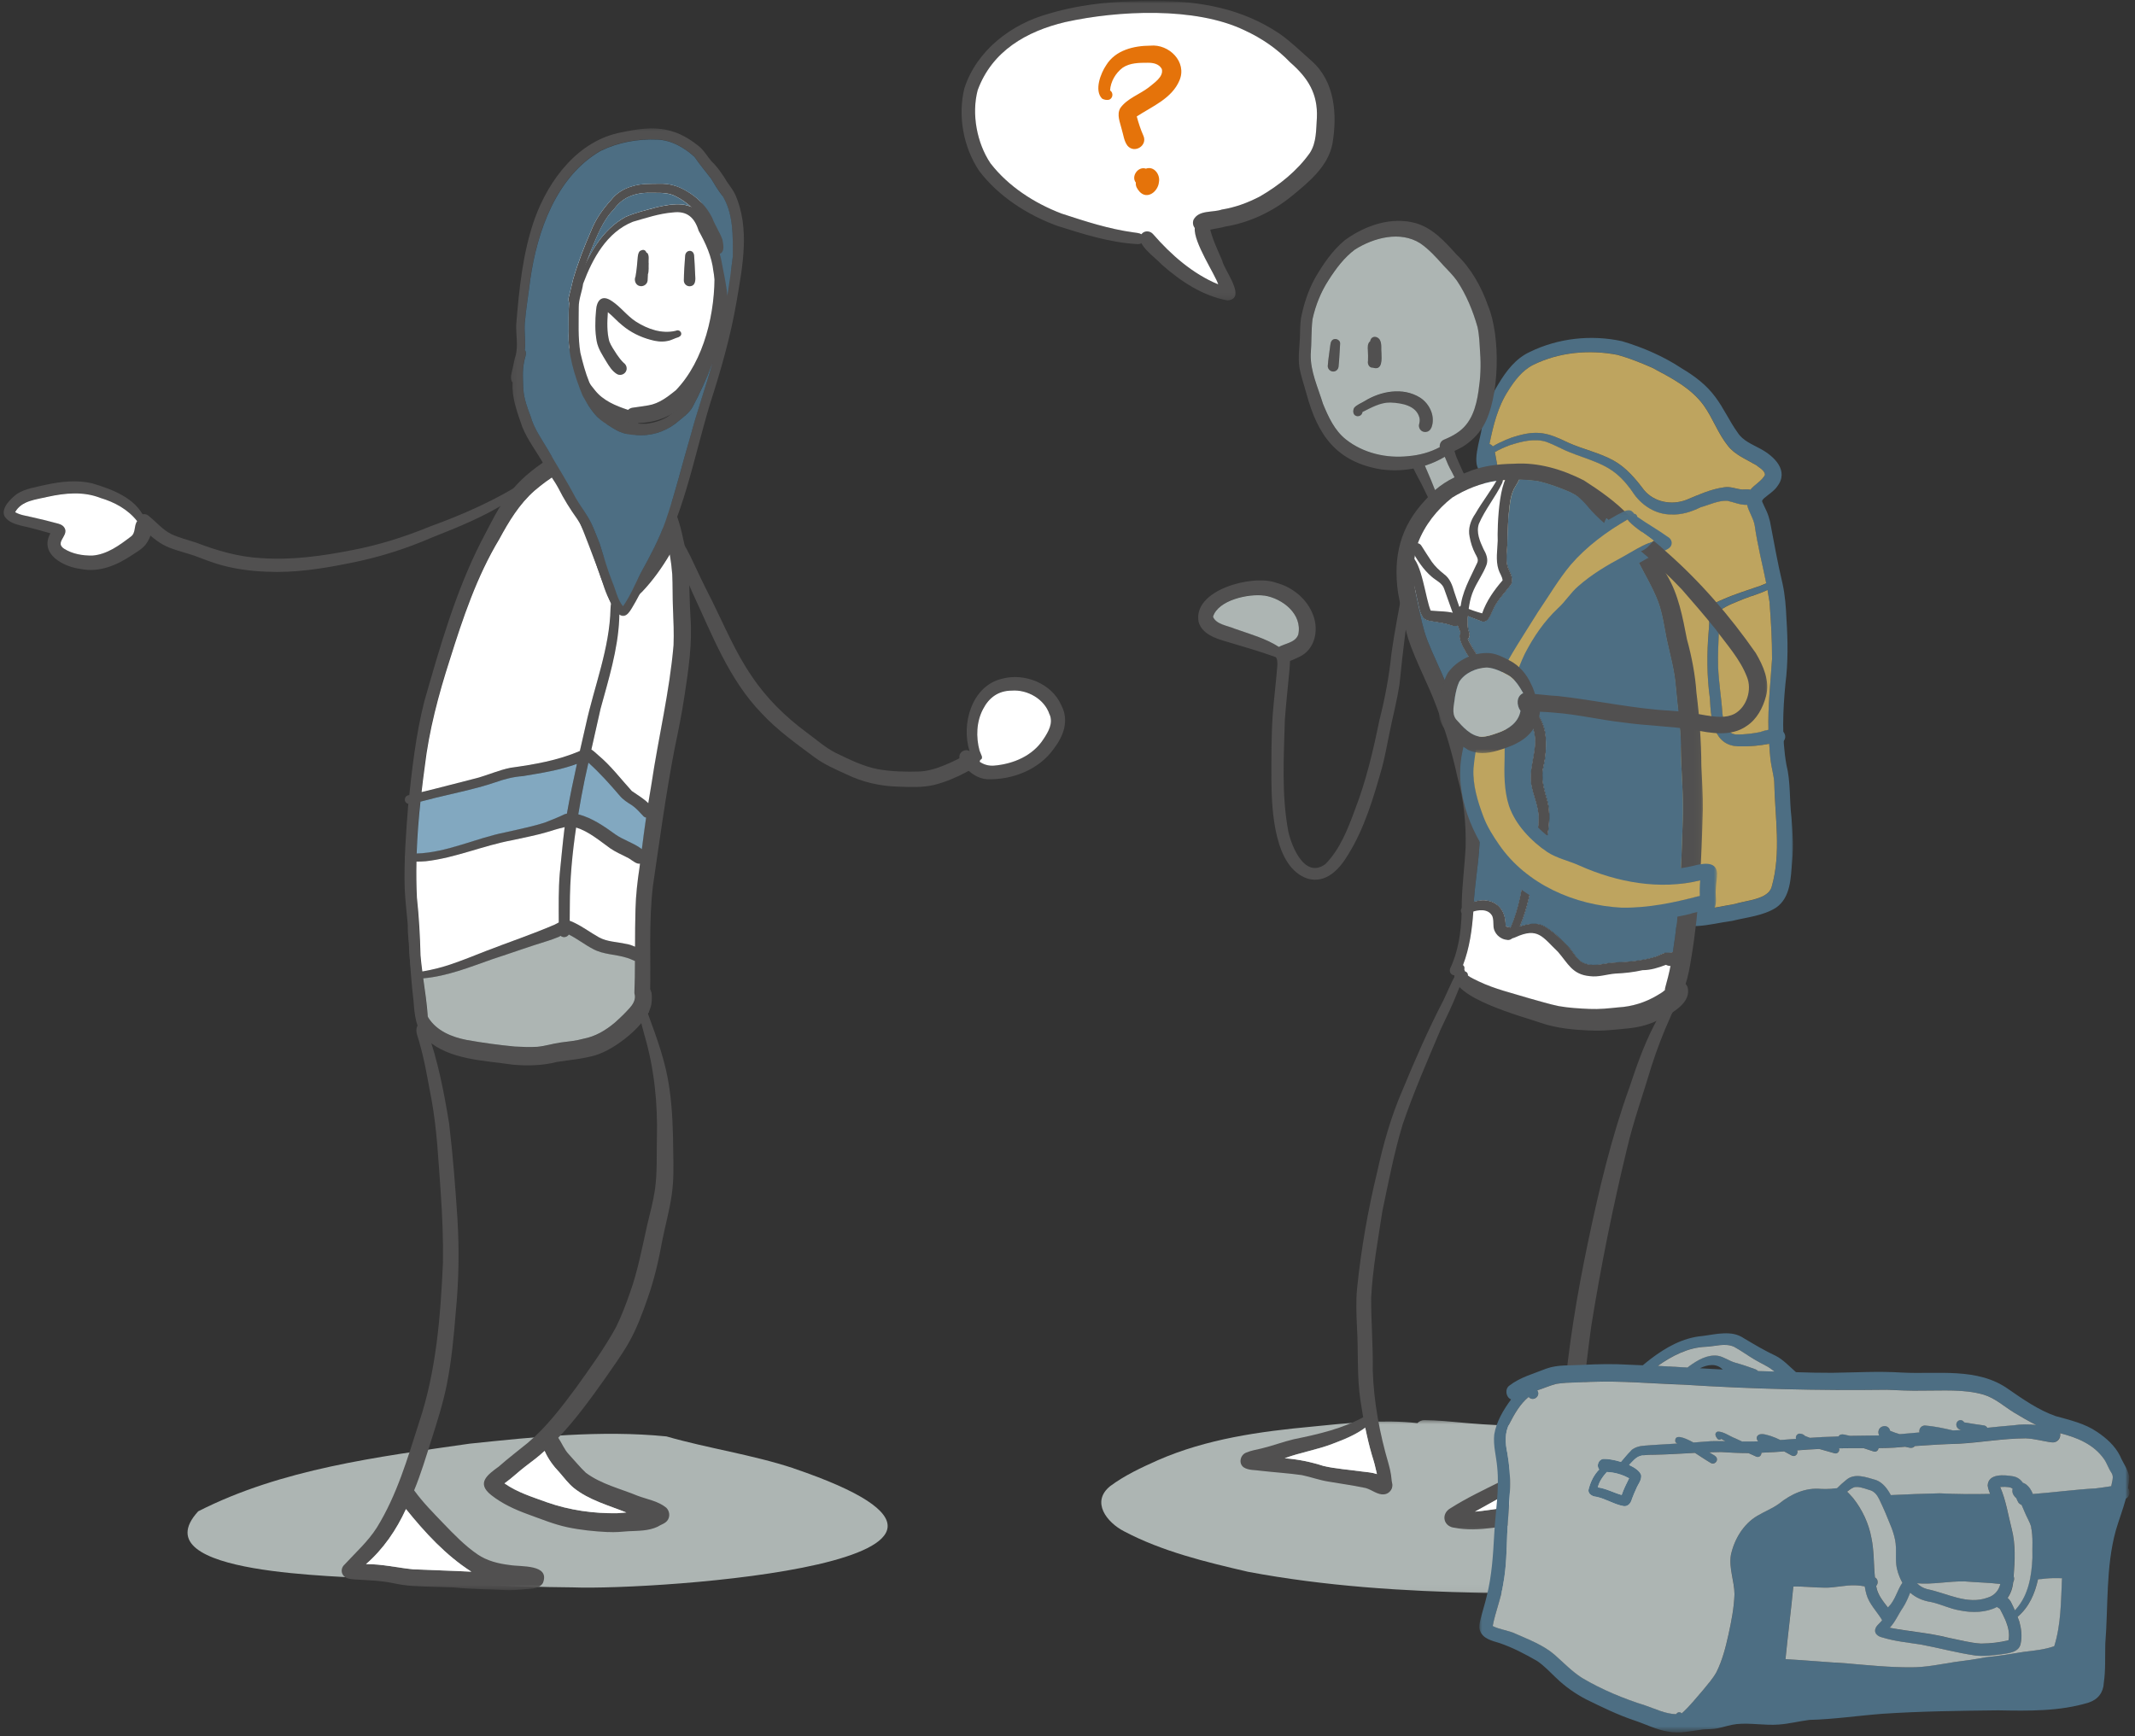 <svg width="332" height="270" viewBox="0 0 332 270" fill="none" xmlns="http://www.w3.org/2000/svg">
<rect x="0" y="0" width="332" height="270" fill="#333333" stroke="none"/>
<g clip-path="url(#clip0_4014_250)">
<mask id="mask0_4014_250" style="mask-type:luminance" maskUnits="userSpaceOnUse" x="0" y="0" width="332" height="270">
<path d="M331.4 0H0V269.73H331.4V0Z" fill="white"/>
</mask>
<g mask="url(#mask0_4014_250)">
<mask id="mask1_4014_250" style="mask-type:luminance" maskUnits="userSpaceOnUse" x="21" y="220" width="250" height="28">
<path d="M270.49 220.65H21.53V247.97H270.49V220.65Z" fill="white"/>
</mask>
<g mask="url(#mask1_4014_250)">
<path d="M269.14 234.73C270.4 237.79 268.57 241.21 265.58 242.38C261.74 244.14 257.56 244.93 253.45 245.74C245.91 247.42 238.19 247.88 230.49 247.72C218.3 247.47 206.05 246.7 194.05 244.44C187.48 242.91 180.78 241.31 174.78 238.14C172.11 236.76 169.61 233.57 172.64 231.12C174.89 229.45 177.47 228.24 180.03 227.1C187.63 223.77 195.9 222.62 204.1 221.86C209.51 221.31 214.97 220.73 220.41 221.32C220.69 221.04 221.07 220.85 221.49 220.86C222.52 220.87 223.54 220.92 224.56 221C227.23 221.24 229.91 221.5 232.59 221.62C237.59 221.62 242.54 222.44 247.43 223.46C249.91 224.01 252.26 224.99 254.6 225.96C257.97 227.41 261.55 228.36 264.76 230.16C266.61 231.22 268.37 232.68 269.14 234.72V234.73Z" fill="#ADB5B3"/>
<path d="M123.38 228.35C166.55 243 101.82 247.36 89.12 246.87C78.98 246.8 68.85 246.15 58.73 245.58C53.54 245.01 21.61 245.09 30.82 235.04C43.77 228.44 58.76 226.57 73.02 224.52C83.16 223.46 93.44 222.38 103.63 223.39C110.14 225.26 116.87 226.2 123.38 228.34V228.35Z" fill="#ADB5B3"/>
</g>
<mask id="mask2_4014_250" style="mask-type:luminance" maskUnits="userSpaceOnUse" x="0" y="22" width="167" height="226">
<path d="M166.37 22.22H0V247.43H166.37V22.22Z" fill="white"/>
</mask>
<g mask="url(#mask2_4014_250)">
<path d="M65.6 160.12C65.2 159.38 65.28 158.46 65.13 157.65C64.84 155.18 64.34 152.94 63.9 150.57C63.57 148.53 63.6 146.46 63.46 144.41C63.3 142.31 63.01 140.22 62.93 138.11C62.81 133.79 63.14 129.47 63.48 125.17C64.06 119.75 64.64 114.3 66 109.01C68.42 100.58 70.84 92.03 74.84 84.19C76.32 81.43 77.6 78.53 79.67 76.15C81.41 74.05 83.62 72.4 85.93 70.97C88.36 69.63 91.16 69.02 93.92 68.98C98.8 68.46 102.21 72.78 103.87 76.87C104.79 78.81 105.57 80.83 106.04 82.93C106.55 85.13 107.01 87.35 107.13 89.61C107.23 91.72 107.24 93.84 107.37 95.95C107.68 100.07 107.06 104.16 106.44 108.22C106 111.16 105.45 113.82 104.87 116.59C103.53 123.63 102.56 130.73 101.53 137.81C100.88 143.31 101.21 148.86 101.1 154.38C101.04 155.97 98.69 156.04 98.63 154.38C98.79 150.05 98.67 145.71 98.8 141.37C98.86 139.2 99.1 137.04 99.43 134.9C99.96 130.55 100.52 126.21 101.28 121.89C102.35 114.69 104.1 107.58 104.71 100.31C104.78 98.43 104.71 96.55 104.62 94.67C104.54 92.86 104.59 91.05 104.5 89.24C104.26 86.42 103.74 83.96 102.91 81.33C101.57 77.97 100.07 74.23 96.76 72.37C95.46 71.69 93.95 71.85 92.53 71.9C88.7 72.16 85.94 73.88 83.09 76.29C80.72 78.38 79.09 81.11 77.59 83.85C74.1 89.66 71.93 96.15 69.92 102.54C68.16 108 66.67 113.57 66 119.28C65.09 126 64.46 132.81 64.8 139.6C65.11 142.59 65.29 145.58 65.36 148.58C65.66 152.08 66.43 155.56 66.55 159.07C67.39 159.59 66.17 160.89 65.57 160.11L65.6 160.12Z" fill="#515050"/>
<path d="M79.76 165.58C75.26 164.91 69.85 164.85 66.32 161.64C64.63 160.11 64.46 157.74 64.3 155.61C63.97 152.84 63.77 150.05 63.63 147.26C63.68 146.22 62.88 143.38 64.1 143.01C64.77 142.81 65.34 143.65 64.9 144.19C65.12 147.51 65.41 150.85 65.82 154.16C66.04 155.53 66.02 157 66.61 158.27C67.92 160.35 70.28 161.3 72.6 161.75C75.07 162.18 77.57 162.52 80.07 162.77C81.23 162.83 82.4 162.87 83.56 162.81C84.79 162.7 85.97 162.31 87.19 162.14C88.39 162 89.59 161.88 90.76 161.55C92.59 161.21 94.22 160.23 95.62 159.04C96.43 158.32 97.21 157.56 97.93 156.76C98.38 156.27 98.75 155.69 98.74 155.01C98.55 153.18 100.88 152.59 101.32 154.42C101.39 155 101.38 155.64 101.28 156.22C100.69 159.36 95.54 163.27 92.56 164.12C90.56 164.7 88.64 164.83 86.62 165.15C84.38 165.73 82.05 165.78 79.75 165.58H79.76Z" fill="#515050"/>
<path d="M96.06 94.68C94.53 94.06 93.74 90.54 93.19 89.05C92.07 86.24 91.08 83.37 89.87 80.6C89.23 79.19 88.54 77.79 87.87 76.39C87.6 75.56 85.82 72.89 86.82 72.37C87.25 72.03 87.88 72.56 87.62 73.04C88.45 75.01 89.53 76.94 90.45 78.82C91.86 81.54 92.84 84.45 94.15 87.22C94.97 89.02 95.57 90.95 96.52 92.67C99.32 90.25 101.64 87.27 103.37 84.01C103.89 82.9 105.51 83.7 104.94 84.8C103.52 87.38 101.9 89.86 99.86 91.99C98.97 92.79 97.28 94.95 96.03 94.69L96.06 94.68Z" fill="#515050"/>
<path d="M64.94 152.21C64.43 152.15 64.35 151.36 64.87 151.24C65.18 151.17 65.5 151.13 65.81 151.07C67.32 150.81 68.81 150.42 70.26 149.93C72.05 149.31 73.78 148.62 75.54 147.92C79.1 146.54 82.74 145.32 86.25 143.81C86.83 143.49 87.42 143.13 88.11 143.14C88.56 143.12 88.99 143.34 89.38 143.54C90.69 144.17 91.86 145.05 93.13 145.77C94.42 146.48 95.92 146.47 97.32 146.79C98.28 146.9 99.1 147.5 100.03 147.65C101 147.75 101.29 149.17 100.42 149.63C99.43 150.07 98.43 149.22 97.49 148.98C95.76 148.42 93.87 148.51 92.24 147.62C90.9 146.93 89.7 145.96 88.34 145.3C87.82 144.93 87.2 145.67 86.66 145.8C86.18 146 85.68 146.17 85.19 146.33C82.32 147.21 79.49 148.24 76.63 149.16C72.84 150.48 69 152.06 64.94 152.21Z" fill="#515050"/>
<path d="M86.88 144.88C86.93 141.85 86.8 138.82 87.05 135.8C87.29 133.48 87.48 131.15 87.78 128.84C88.63 123.42 89.87 118.07 91.1 112.73C92.42 106.71 94.8 100.87 94.94 94.65C94.96 94.28 94.96 93.81 95.24 93.54C95.53 93.24 96.11 93.34 96.24 93.74C96.42 94.56 96.28 95.45 96.28 96.3C96.06 101.07 94.63 105.64 93.38 110.21C92.56 113.84 91.7 117.64 90.91 121.23C89.6 127.7 88.62 134.27 88.61 140.88C88.59 142.21 88.58 143.55 88.61 144.88C88.61 145.35 88.21 145.74 87.75 145.74C87.29 145.74 86.88 145.35 86.89 144.88H86.88Z" fill="#515050"/>
<path d="M100.02 126.9C99.47 126.3 98.93 125.68 98.24 125.22C97.57 124.81 96.91 124.39 96.4 123.79C94.73 121.83 93.02 119.91 91.06 118.23C87.99 119.64 84.62 120.14 81.32 120.7C79.86 120.81 78.45 121.16 77.07 121.65C73.55 122.85 69.88 123.48 66.29 124.44C65.61 124.61 64.93 124.79 64.24 124.94C63.92 125.01 63.59 125.09 63.28 124.93C62.77 124.65 62.88 123.83 63.44 123.69C67.01 122.9 70.6 121.9 74.17 121.01C75.92 120.53 77.59 119.78 79.37 119.42C83.24 118.88 87.2 118.21 90.74 116.55C91.62 115.98 92.4 116.94 93.03 117.46C95 119.1 96.53 121.15 98.25 123.03C99.11 123.64 100.08 124.19 100.82 124.93C101.47 125.42 102.13 126.14 101.43 126.91C101.05 127.29 100.39 127.31 100.02 126.91V126.9Z" fill="#515050"/>
<path d="M99.08 134.27C98.51 134.05 98 133.53 97.45 133.3C96.59 132.88 95.71 132.48 94.92 131.94C93.04 130.6 91.24 129 88.92 128.5C88.49 128.39 88.09 128.54 87.68 128.67C86.79 128.87 85.93 129.16 85.06 129.41C83.28 129.93 81.46 130.27 79.65 130.67C75.12 131.51 70.81 133.42 66.22 133.94C65.47 134.01 64.72 134.03 63.97 133.96C63.66 133.94 63.32 133.91 63.12 133.64C62.7 133.09 63.43 132.27 64 132.72C69.07 132.83 73.73 130.38 78.63 129.42C80.71 128.92 82.83 128.54 84.86 127.86C85.66 127.56 86.45 127.23 87.23 126.88C87.98 126.47 88.84 126.29 89.67 126.56C91.93 127.09 93.86 128.42 95.71 129.76C96.91 130.6 98.35 131.02 99.56 131.86C99.81 132.05 100.08 132.2 100.28 132.44C100.97 133.26 100.12 134.58 99.08 134.26V134.27Z" fill="#515050"/>
<path d="M41.42 88.91C38.79 88.8 36.16 88.45 33.65 87.66C32.52 87.31 31.42 86.86 30.31 86.45C29 86 27.63 85.68 26.34 85.17C24.92 84.62 23.74 83.65 22.65 82.61C22.03 82.01 20.88 81.32 21.59 80.36C21.93 79.92 22.6 79.82 23.04 80.17C24.24 81.1 25.22 82.34 26.59 83.04C27.83 83.63 29.17 83.95 30.48 84.38C33.74 85.64 37.12 86.62 40.63 86.8C45.4 87.14 50.21 86.46 54.85 85.54C58.92 84.76 62.88 83.51 66.71 81.94C71.97 80.03 77.12 77.77 81.83 74.73C82.61 74.21 83.34 73.61 83.96 72.89C84.4 72.4 84.75 71.8 85.33 71.46C85.6 71.34 85.96 71.25 86.08 71.56C86.12 71.71 86.03 71.88 85.88 71.92C85.65 71.99 85.53 72.24 85.39 72.41C85.01 73 84.64 73.59 84.19 74.12C82.74 75.74 80.81 76.81 79 77.98C75.33 80.34 71.27 81.97 67.23 83.57C63.03 85.39 58.83 86.71 54.36 87.58C50.1 88.45 45.77 89.12 41.41 88.91H41.42Z" fill="#515050"/>
<path d="M14.38 86.39C16.66 86.21 18.58 84.78 20.34 83.44C21.14 82.87 20.79 81.74 21.32 81.04C19.86 79.19 17.79 78.07 15.57 77.41C12.95 76.38 10.09 76.65 7.41 77.24C5.59 77.67 3.35 77.8 2.33 79.63C3.11 80.1 4.04 80.19 4.91 80.4C6.31 80.71 7.7 81.05 9.08 81.43C9.56 81.57 9.98 81.82 10.12 82.33C10.42 83.43 8.52 84.39 9.95 85.32C11.26 86.15 12.85 86.42 14.38 86.39ZM12.59 88.49C9.88 88.17 6.05 86.17 7.84 82.94C6.37 82.51 4.9 82.11 3.41 81.78C2.43 81.54 1.29 81.21 0.71 80.31C0.09 79.04 1.71 77.5 2.65 76.81C3.99 75.95 5.62 75.76 7.14 75.39C9.51 74.88 11.97 74.61 14.35 75.17C17.45 76.11 21.04 77.41 22.47 80.56C24.47 80.94 23.5 83.63 22.63 84.71C22.03 85.44 21.18 85.9 20.4 86.41C18.1 87.94 15.39 89.06 12.59 88.49Z" fill="#515050"/>
<path d="M139.68 122.34C136.89 122.27 134.15 121.65 131.64 120.43C129.94 119.65 128.2 118.91 126.69 117.79C123.82 115.66 120.88 113.57 118.44 110.94C113.33 105.66 110.73 98.69 107.67 92.15C106.47 89.48 105.43 86.73 104.01 84.16C103.37 82.91 102.92 81.57 102.35 80.29C102.09 79.74 101.63 78.86 102.39 78.51C102.68 78.39 102.91 78.57 103.2 78.55C103.65 78.55 103.86 79.16 103.5 79.42C104.07 80.3 104.48 81.26 104.95 82.19C105.75 83.67 106.68 85.08 107.4 86.6C108.47 88.9 109.57 91.2 110.72 93.43C112.68 97.39 114.38 101.5 116.9 105.16C119.16 108.56 122.11 111.45 125.39 113.88C126.92 114.99 128.31 116.26 129.96 117.09C132.06 118.1 134.19 119.17 136.49 119.62C138.68 120.01 140.92 120.05 143.14 119.98C144.03 119.91 144.89 119.71 145.74 119.43C146.81 119.05 147.83 118.61 148.8 118.13C149.27 117.89 149.74 117.64 150.19 117.35C150.72 116.85 151.54 116.6 152.11 117.18C153.28 118.55 151.23 119.58 150.19 120.12C148.6 120.96 146.92 121.67 145.17 122.09C143.38 122.5 141.52 122.4 139.7 122.34H139.68Z" fill="#515050"/>
<path d="M154.55 119.06C157.57 118.81 160.6 117.52 162.28 114.9C163.03 113.78 163.81 112.42 163.19 111.06C162.42 108.67 159.74 107.18 157.3 107.37C155.23 107.39 153.78 108.46 152.85 110.26C151.82 112.22 151.74 114.59 152.31 116.7C152.5 117.35 153.19 118.1 152.06 118.23C152.73 118.84 153.64 119.12 154.54 119.05L154.55 119.06ZM153.43 121.18C151.69 121.01 150.29 119.82 149.4 118.37C149.24 118.13 149.15 117.87 149.19 117.58C149.27 116.85 150.16 116.43 150.77 116.81C149.43 112.62 151.1 106.67 155.81 105.56C159.32 104.6 163.58 106.29 165.05 109.71C166.28 112.07 165.39 114.46 163.87 116.44C161.56 119.73 157.32 121.34 153.43 121.18Z" fill="#515050"/>
<path d="M92.57 70.29C92 69.98 92.28 69.01 92.39 68.49C92.68 67.17 93 65.86 93.1 64.51C93.13 64.16 93.47 63.9 93.8 63.9C95.12 64 94.22 66.14 94.14 66.95C93.96 67.82 93.68 68.68 93.53 69.56C93.73 70.1 93.06 70.62 92.58 70.29H92.57Z" fill="#515050"/>
<path d="M97.68 71.05C96.6 70.95 97.22 69.48 97.3 68.85C97.45 68.09 97.59 67.34 97.7 66.57C97.88 65.74 97.76 63.76 99.03 63.98C99.41 64.08 99.68 64.51 99.55 64.9C99.27 65.51 99.17 66.17 99.05 66.83C98.82 68.02 98.47 69.18 98.19 70.35C98.31 70.67 98.03 71.07 97.68 71.05Z" fill="#515050"/>
<path d="M97.67 63.75C97.85 63.57 98.09 63.44 98.35 63.41C99.18 63.29 100 63.18 100.83 63.04C102.48 62.76 103.82 61.72 105.09 60.7C109.56 56.06 111.27 48.48 111.1 42.19C111.06 37.03 110.68 32.61 107.03 28.64C103.93 25.06 100.06 24.85 95.98 26.9C93.71 28.2 91.86 30.07 90.13 32C87.91 34.49 86.9 37.81 86.12 40.99C85.68 43.52 86.03 46.01 86.41 48.49C86.7 49.83 87.27 51.09 87.77 52.37C88.88 55.37 90.45 58.2 92.5 60.66C93.78 62.31 95.75 63.1 97.68 63.75H97.67ZM98.29 65.79C96.98 65.75 95.76 65.23 94.54 64.8C93.47 64.42 92.47 63.85 91.64 63.07C88.95 60.48 87.18 57.03 85.93 53.54C85.43 52.19 84.82 50.72 84.52 49.4C84.08 47.1 83.93 44.72 84.05 42.38C84.45 39.11 85.66 35.92 87.25 33.04C87.81 32.11 88.49 31.28 89.22 30.48C90.78 28.73 92.41 27.05 94.35 25.72C97.69 23.46 102.36 22.29 106.02 24.46C108.67 25.77 110.52 28.26 111.89 30.81C112.93 32.84 113.26 35.12 113.46 37.36C114 43.17 113.69 49.2 111.6 54.7C110.4 57.86 108.84 61.1 106.1 63.21C103.81 65.14 101.27 65.91 98.29 65.78V65.79Z" fill="#515050"/>
<path d="M99.89 43.2C99.02 43.05 99.15 42.2 99.34 41.56C99.54 40.92 99.55 38.46 100.71 39.38C100.99 39.83 100.83 40.42 100.87 40.93C100.81 41.73 101.13 43.29 99.89 43.2Z" fill="#515050"/>
<path d="M106.34 43.62C106.36 42.35 106.44 41.1 106.54 39.85C106.55 38.82 107.85 38.69 107.94 39.76C108.01 40.74 108.07 41.73 108.1 42.72C108.17 43.46 108.23 44.48 107.23 44.52C106.74 44.52 106.34 44.11 106.33 43.62H106.34Z" fill="#515050"/>
<path d="M95.92 58.16C95.2 57.72 94.72 56.94 94.29 56.24C93.7 55.25 93.03 54.27 92.8 53.12C92.5 51.52 92.54 49.87 92.69 48.25C92.8 46.69 93.6 45.8 95.09 46.79C96.49 47.69 97.48 49.12 98.89 50.02C100.71 51.18 102.92 51.96 105.07 51.45C105.8 51.09 106.33 52.09 105.55 52.4C104.91 52.56 104.36 52.95 103.7 53.02C102.87 53.18 102 53.06 101.2 52.83C99.59 52.39 98.05 51.65 96.77 50.57C95.97 49.95 95.31 49.16 94.52 48.53C94.43 50.04 94.36 51.61 94.75 53.09C95.04 53.82 95.5 54.47 95.92 55.12C96.24 55.58 96.57 56.03 96.98 56.42C97.42 56.72 97.59 57.32 97.31 57.79C97.04 58.26 96.39 58.44 95.92 58.15V58.16Z" fill="#515050"/>
<path d="M99.58 44.5C98.85 44.4 98.56 43.61 98.83 42.98C99 42.04 99.08 41.08 99.16 40.12C99.19 39.75 99.23 39.32 99.5 39.05C100.93 38.16 100.7 40.76 100.77 41.55C100.78 42.25 100.73 42.95 100.69 43.66C100.63 44.2 100.09 44.58 99.57 44.51L99.58 44.5Z" fill="#515050"/>
<path d="M73.3 244.43C69.33 241.89 66.07 238.34 63.13 234.69C61.66 237.93 59.62 240.91 56.92 243.25C59.4 243.23 61.81 243.81 64.26 244.06C67.27 244.2 70.29 244.27 73.3 244.43ZM78.67 247.29C75.93 247.15 73.19 247.16 70.47 246.87C68.41 246.79 66.34 246.78 64.27 246.65C63.17 246.59 62.09 246.42 61.01 246.19C58.99 245.78 57.08 245.76 55.07 245.63C54.47 245.58 53.78 245.52 53.38 245C52.97 244.48 53.1 243.73 53.58 243.32C55.3 241.45 57.22 239.74 58.6 237.57C61.75 232.47 63.37 226.8 65.17 221.21C67.84 213.23 68.5 204.76 68.88 196.41C68.94 192.75 68.78 189.03 68.53 185.39C68.17 180.58 67.97 175.73 67.1 170.98C66.53 168.09 66.09 165.16 65.27 162.33C65.09 161.4 64.42 160.37 64.95 159.47C65.34 159.03 66.13 158.82 66.5 159.43C66.68 159.74 66.62 160.07 66.43 160.31C68.1 164.96 69.05 169.86 69.84 174.73C70.43 179.63 70.8 184.56 71.13 189.48C71.43 194.35 71.35 199.23 70.87 204.08C70.57 207.81 70.23 211.54 69.5 215.22C68.92 218.16 68.01 221.03 67.1 223.88C66.21 226.67 65.47 229.18 64.4 231.78C65.79 233.69 67.32 235.22 68.92 236.89C70.6 238.63 72.28 240.39 74.28 241.75C75.75 242.75 77.51 243.18 79.25 243.39C80.98 243.7 85.58 243.22 84.43 246.18C83.82 247.22 82.17 247.06 81.19 247.2C80.34 247.26 79.49 247.33 78.64 247.29H78.67Z" fill="#515050"/>
<path d="M96.01 235.33C96.47 235.29 96.92 235.25 97.38 235.22C94.6 234.11 91.59 233.3 89.22 231.41C88.38 230.71 87.72 229.83 87.01 229.01C86.06 228.02 85.24 226.92 84.69 225.65C83.76 226.52 82.74 227.28 81.72 228.05C80.6 228.89 79.6 229.88 78.45 230.7C80.45 232.11 82.81 232.82 85.08 233.65C88.58 234.88 92.32 235.4 96.02 235.34L96.01 235.33ZM94.57 238.27C92.43 238.17 90.29 237.95 88.2 237.51C86.13 237.06 84.16 236.25 82.17 235.53C80.12 234.79 78.09 233.87 76.38 232.51C74.03 230.65 75.79 229.37 77.55 228.09C78.98 226.82 80.72 225.5 82.11 224.36C84.99 221.92 87.28 218.91 89.52 215.89C91.73 212.81 93.97 209.72 95.8 206.39C96.65 204.66 97.33 202.85 97.97 201.03C99.2 197.58 99.86 193.99 100.66 190.44C101.1 188.63 101.58 186.83 101.85 184.98C102.22 182.34 102.09 179.66 102.15 177C102.29 171.59 101.74 166.17 100.21 160.96C100 160.17 99.78 159.39 99.59 158.59C99.46 158.07 99.25 157.29 99.7 156.87C99.92 156.67 100.17 156.69 100.44 156.69C100.92 156.69 101.14 157.34 100.74 157.61C102.14 161.43 103.54 165.19 104.09 169.23C104.57 172.5 104.66 175.81 104.69 179.12C104.74 181.37 104.78 183.63 104.45 185.86C104.09 188.34 103.45 190.6 102.99 192.9C102.45 195.9 101.77 198.88 100.76 201.76C99.92 204.2 99.02 206.63 97.74 208.88C96.61 210.84 95.27 212.66 93.99 214.52C91.75 217.66 89.48 220.81 86.81 223.6C87.38 224.44 87.74 225.42 88.45 226.17C89.38 227.17 90.14 228.13 91.1 229.04C93.49 230.83 96.51 231.52 99.23 232.65C100.7 233.19 102.37 233.46 103.61 234.48C104.1 234.97 104.22 235.74 103.87 236.34C103.52 236.94 102.8 237.08 102.25 237.44C100.83 238.11 99.23 238.06 97.69 238.14C96.66 238.23 95.62 238.32 94.59 238.26L94.57 238.27Z" fill="#515050"/>
<path d="M111.1 42.19C111.27 48.48 109.56 56.06 105.09 60.7C103.82 61.72 102.48 62.77 100.83 63.04C100.01 63.18 99.18 63.29 98.35 63.41C98.08 63.45 97.85 63.57 97.67 63.75C95.75 63.11 93.77 62.31 92.49 60.66C90.44 58.2 88.87 55.36 87.76 52.37C87.26 51.1 86.69 49.84 86.4 48.49C86.02 46.01 85.67 43.52 86.11 40.99C86.89 37.81 87.9 34.49 90.12 32C91.85 30.06 93.7 28.2 95.97 26.9C100.05 24.85 103.92 25.05 107.02 28.64C110.67 32.62 111.06 37.03 111.1 42.19ZM107.23 44.52C108.23 44.48 108.16 43.46 108.1 42.72C108.06 41.73 108.01 40.75 107.94 39.76C107.85 38.69 106.56 38.82 106.54 39.85C106.44 41.1 106.36 42.36 106.34 43.62C106.34 44.11 106.74 44.52 107.24 44.52H107.23ZM105.55 52.4C106.33 52.09 105.8 51.1 105.07 51.45C102.92 51.96 100.71 51.18 98.89 50.02C97.48 49.11 96.49 47.69 95.09 46.79C93.6 45.8 92.8 46.69 92.69 48.25C92.54 49.87 92.5 51.52 92.8 53.12C93.03 54.27 93.7 55.25 94.29 56.24C94.72 56.95 95.2 57.72 95.92 58.16C96.39 58.45 97.03 58.27 97.31 57.8C97.59 57.33 97.42 56.73 96.98 56.43C96.57 56.04 96.24 55.59 95.92 55.13C95.5 54.47 95.04 53.83 94.75 53.1C94.35 51.62 94.42 50.05 94.52 48.54C95.31 49.17 95.97 49.96 96.77 50.59C98.05 51.67 99.58 52.42 101.2 52.85C102 53.08 102.88 53.2 103.7 53.04C104.36 52.96 104.92 52.58 105.55 52.42V52.4ZM100.86 40.94C100.82 40.43 100.98 39.84 100.7 39.39C100.64 39.34 100.58 39.3 100.52 39.27C100.35 38.88 100.05 38.71 99.5 39.05C99.23 39.33 99.19 39.76 99.16 40.12C99.08 41.08 99 42.03 98.83 42.98C98.56 43.61 98.84 44.4 99.58 44.5C100.1 44.57 100.64 44.19 100.7 43.65C100.72 43.32 100.74 43 100.75 42.67C100.93 42.16 100.83 41.41 100.87 40.93L100.86 40.94Z" fill="white"/>
<path d="M95.07 93.79C94.96 94.05 94.95 94.38 94.94 94.65C94.8 100.86 92.41 106.71 91.1 112.73C90.79 114.08 90.48 115.43 90.17 116.79C86.77 118.27 83.03 118.9 79.36 119.41C77.58 119.77 75.91 120.52 74.17 121C71.3 121.72 68.42 122.5 65.55 123.19C65.7 121.89 65.86 120.59 66.04 119.29C66.71 113.58 68.2 108.01 69.96 102.55C71.97 96.15 74.14 89.66 77.63 83.86C79.12 81.11 80.75 78.39 83.13 76.3C84.3 75.31 85.46 74.43 86.68 73.73C87 74.7 87.72 75.88 87.88 76.39C88.55 77.79 89.23 79.19 89.88 80.6C91.09 83.38 92.08 86.24 93.2 89.06C93.61 90.19 94.17 92.49 95.08 93.81L95.07 93.79Z" fill="white"/>
<path d="M104.65 94.68C104.73 96.56 104.81 98.44 104.74 100.32C104.12 107.59 102.38 114.69 101.31 121.9C101.14 122.9 100.97 123.91 100.81 124.91C100.06 124.17 99.11 123.63 98.25 123.02C96.53 121.14 95 119.09 93.03 117.45C92.71 117.18 92.35 116.8 91.96 116.57C92.44 114.44 92.92 112.3 93.39 110.22C94.64 105.65 96.07 101.07 96.29 96.31C96.29 95.79 96.34 95.24 96.34 94.71C97.55 94.65 99.06 92.73 99.89 91.99C101.54 90.25 102.93 88.29 104.15 86.23C104.32 87.21 104.45 88.21 104.53 89.25C104.62 91.06 104.57 92.87 104.65 94.68Z" fill="white"/>
<path d="M87.81 128.63C87.8 128.7 87.79 128.77 87.78 128.84C87.49 131.15 87.29 133.48 87.05 135.8C86.83 138.35 86.89 140.91 86.89 143.46C86.67 143.57 86.46 143.69 86.25 143.8C82.74 145.31 79.1 146.53 75.54 147.91C73.78 148.61 72.05 149.3 70.26 149.92C68.81 150.42 67.32 150.8 65.81 151.06C65.76 151.06 65.71 151.08 65.67 151.08C65.56 150.25 65.46 149.41 65.39 148.58C65.32 145.58 65.15 142.58 64.83 139.6C64.74 137.73 64.72 135.87 64.76 134C65.25 134 65.73 133.98 66.22 133.94C70.81 133.42 75.11 131.51 79.65 130.67C81.46 130.27 83.28 129.93 85.06 129.41C85.93 129.15 86.79 128.86 87.68 128.67C87.73 128.65 87.78 128.64 87.82 128.62L87.81 128.63Z" fill="white"/>
<path d="M99.52 134.31C99.5 134.51 99.47 134.71 99.45 134.9C99.12 137.04 98.88 139.2 98.82 141.37C98.76 143.32 98.76 145.27 98.75 147.23C98.29 147.04 97.82 146.85 97.32 146.79C95.91 146.47 94.42 146.48 93.13 145.77C91.86 145.06 90.69 144.17 89.38 143.54C89.13 143.42 88.87 143.28 88.59 143.2C88.59 142.43 88.59 141.65 88.61 140.88C88.61 136.79 88.99 132.72 89.59 128.69C91.59 129.32 93.22 130.74 94.92 131.95C95.72 132.49 96.59 132.88 97.45 133.31C98 133.54 98.51 134.06 99.08 134.27C99.23 134.32 99.38 134.33 99.53 134.31H99.52Z" fill="white"/>
<path d="M163.2 111.07C163.82 112.43 163.04 113.78 162.29 114.91C160.61 117.54 157.58 118.82 154.56 119.07C153.77 119.13 152.97 118.92 152.33 118.46C152.38 118.37 152.41 118.27 152.42 118.18C153.03 117.93 152.49 117.29 152.32 116.73C151.75 114.62 151.83 112.25 152.86 110.29C153.79 108.48 155.24 107.42 157.31 107.4C159.75 107.21 162.42 108.7 163.2 111.09V111.07Z" fill="white"/>
<path d="M21.33 81.05C20.8 81.75 21.15 82.88 20.35 83.45C18.59 84.79 16.66 86.22 14.39 86.4C12.86 86.43 11.27 86.16 9.97 85.34C8.54 84.41 10.44 83.45 10.14 82.35C9.99 81.84 9.57 81.59 9.1 81.45C7.72 81.07 6.33 80.73 4.93 80.42C4.06 80.21 3.13 80.11 2.35 79.65C3.36 77.83 5.61 77.7 7.43 77.26C10.12 76.67 12.98 76.4 15.59 77.43C17.81 78.09 19.89 79.21 21.34 81.06L21.33 81.05Z" fill="white"/>
<path d="M73.3 244.43C70.29 244.27 67.28 244.2 64.26 244.06C61.81 243.82 59.4 243.23 56.92 243.25C59.61 240.91 61.65 237.92 63.13 234.69C66.07 238.34 69.33 241.89 73.3 244.43Z" fill="white"/>
<path d="M97.38 235.22C96.92 235.25 96.47 235.3 96.02 235.33C92.32 235.39 88.58 234.87 85.08 233.64C82.81 232.81 80.45 232.1 78.45 230.69C79.6 229.88 80.6 228.89 81.72 228.04C82.74 227.27 83.76 226.51 84.69 225.64C85.24 226.9 86.06 228.01 87.01 229C87.72 229.82 88.38 230.71 89.22 231.4C91.59 233.3 94.6 234.1 97.38 235.21V235.22Z" fill="white"/>
<path d="M89.72 118.78C89.15 121.35 88.62 123.93 88.16 126.53C87.84 126.6 87.52 126.73 87.22 126.9C86.44 127.25 85.65 127.57 84.85 127.88C82.82 128.56 80.7 128.94 78.62 129.44C73.97 130.35 69.55 132.59 64.79 132.74C64.88 130.05 65.09 127.35 65.38 124.67C65.68 124.59 65.99 124.52 66.29 124.44C69.88 123.48 73.55 122.85 77.07 121.65C78.45 121.16 79.86 120.8 81.32 120.7C84.15 120.22 87.03 119.79 89.72 118.79V118.78Z" fill="#82A8C0"/>
<path d="M100.02 126.9C100.14 127.03 100.3 127.12 100.47 127.16C100.23 128.79 100.02 130.42 99.81 132.06C99.73 132 99.64 131.94 99.56 131.88C98.36 131.04 96.92 130.62 95.71 129.78C93.93 128.49 92.07 127.2 89.92 126.64C90.22 124.83 90.55 123.03 90.92 121.24C91.11 120.37 91.31 119.5 91.5 118.61C93.28 120.2 94.86 121.98 96.41 123.79C96.92 124.39 97.59 124.81 98.25 125.22C98.93 125.68 99.47 126.3 100.03 126.9H100.02Z" fill="#82A8C0"/>
<path d="M98.74 155C98.74 155.68 98.37 156.26 97.93 156.75C97.21 157.56 96.43 158.31 95.62 159.03C94.22 160.22 92.58 161.2 90.75 161.54C89.58 161.87 88.38 161.98 87.18 162.13C85.96 162.3 84.78 162.69 83.55 162.8C82.39 162.87 81.22 162.82 80.06 162.76C77.56 162.52 75.07 162.18 72.59 161.74C70.27 161.29 67.91 160.34 66.6 158.26C66.57 158.2 66.55 158.14 66.52 158.08C66.39 156.1 66.08 154.12 65.81 152.15C69.55 151.83 73.11 150.38 76.63 149.15C79.49 148.22 82.32 147.2 85.19 146.32C85.69 146.16 86.18 145.99 86.66 145.79C86.83 145.75 87 145.65 87.18 145.54C87.33 145.67 87.53 145.74 87.73 145.74C88.03 145.74 88.3 145.58 88.46 145.34C89.78 146 90.94 146.93 92.24 147.6C93.87 148.48 95.76 148.4 97.49 148.96C97.9 149.07 98.31 149.28 98.74 149.46C98.74 151.1 98.71 152.74 98.65 154.37C98.65 154.52 98.68 154.66 98.72 154.79C98.72 154.86 98.72 154.92 98.73 154.99L98.74 155Z" fill="#ADB5B3"/>
</g>
<mask id="mask3_4014_250" style="mask-type:luminance" maskUnits="userSpaceOnUse" x="79" y="19" width="38" height="78">
<path d="M116.71 19.42H79.16V96.57H116.71V19.42Z" fill="white"/>
</mask>
<g mask="url(#mask3_4014_250)">
<path d="M100.49 65.9C101.67 65.77 102.85 65.4 103.82 64.81C104.7 64.11 105.71 63.5 106.38 62.57C107.64 60.37 108.7 57.85 109.62 55.53C111.76 49.38 112.1 48.79 110.93 42.16C110.68 39.91 109.74 37.84 108.64 35.88C108.01 33.86 106.87 32.76 104.64 33.04C102.5 33.21 100.46 33.9 98.41 34.49C94.34 36.12 92.14 40.23 90.68 44.12C90.52 45.34 89.99 46.51 90 47.77C90 50.13 89.87 52.52 90.25 54.85C90.99 57.96 91.89 61.03 94.08 63.42C95.05 64.3 96.23 65 97.42 65.56C98.41 65.86 99.46 65.93 100.49 65.9ZM99.73 67.7C98.64 67.67 97.52 67.61 96.49 67.2C95.54 66.81 94.7 66.19 93.84 65.64C92.38 64.64 91.45 63.04 90.6 61.53C89.32 58.38 88.27 55.04 88.43 51.6C88.46 49.4 88.26 47.13 88.91 45C89.09 44.39 89.18 43.36 90.04 43.47C91.45 39.64 93.59 35.74 97.29 33.73C98.85 33.04 100.58 32.66 102.21 32.21C104.76 31.65 107.7 31.18 109.27 33.81C110.02 35.66 111.13 37.35 111.81 39.23C112.11 40.07 112.25 41.14 112.43 41.97C113.42 46.81 113.64 49.43 111.62 54.07C110.59 57.26 109.23 60.37 107.67 63.33C107.15 64.23 106.29 64.85 105.5 65.49C103.93 66.88 101.82 67.68 99.72 67.7H99.73Z" fill="#515050"/>
<path d="M96.88 94.27C98.03 92.65 98.77 90.8 99.67 89.04C101.09 86.49 102.51 83.79 103.48 81.07C105.03 76.62 106.12 72.04 107.45 67.53C108.66 62.98 110.34 58.55 111.42 53.97C112.64 49.34 113.37 44.67 113.94 39.93C113.96 36.73 114.07 33.23 112.33 30.42C111.67 29.57 111.12 28.66 110.57 27.74C109.69 26.62 108.79 25.54 107.99 24.36C106.39 22.92 104.4 21.77 102.2 21.68C99.17 21.55 96.11 22.11 93.4 23.43C86.5 27.41 83.52 35.95 82.45 43.43C82.18 45.68 81.8 47.92 81.6 50.18C81.49 51.58 81.76 52.98 81.6 54.38C82.01 54.91 81.56 55.63 81.5 56.22C81.19 57.58 81.33 59.19 81.37 60.52C81.47 61.97 81.97 63.36 82.5 64.71C83.01 66.57 84.15 68.15 85.12 69.79C86.56 72.35 88.12 74.75 89.47 77.34C90.26 78.7 91.24 79.95 91.94 81.36C92.42 82.38 92.8 83.44 93.23 84.48C93.87 86.52 94.45 88.58 95.25 90.58C95.78 91.8 96.01 93.21 96.87 94.26L96.88 94.27ZM95.89 95.21C94.82 94.07 94.54 92.45 93.92 91.06C92.43 87.64 91.82 83.83 89.75 80.71C88.65 79.18 87.66 77.58 86.81 75.89C86.1 74.58 85.28 73.6 84.62 72.32C83.52 70.34 82.09 68.53 81.23 66.43C80.46 64.19 79.57 61.93 79.71 59.51C79.25 58.93 79.54 58.1 79.68 57.45C79.87 56.72 79.95 55.97 80.2 55.25C80.58 53.68 80.23 52.09 80.27 50.51C80.73 44.96 81.28 39.31 83.14 34.04C85.35 27.91 89.94 21.81 96.69 20.57C101.36 19.59 104.7 19.54 108.57 22.66C109.43 23.3 109.94 24.27 110.63 25.07C111.6 26 112.35 27.1 113.04 28.26C113.5 28.92 114 29.55 114.34 30.28C116.64 35.5 115.48 41.37 114.56 46.78C113.63 52.24 112.13 57.49 110.43 62.75C107.81 71.4 106.29 80.54 101.57 88.39C100.42 90.31 99.58 92.39 98.42 94.3C97.84 95.3 97.12 96.52 95.92 95.24L95.89 95.21Z" fill="#515050"/>
<path d="M88.61 47.24C88.39 46.92 88.36 46.53 88.46 46.16C88.67 45.26 88.92 44.37 89.12 43.46C89.87 40.88 90.83 38.38 91.91 35.92C92.6 34.12 93.75 32.49 95.04 31.09C95.89 29.99 97.08 29.29 98.42 28.93C99.76 28.53 101.18 28.59 102.56 28.57C103.99 28.52 105.39 28.89 106.62 29.62C108.38 30.59 109.85 32.04 110.75 33.84C111.19 35.02 111.91 36.07 112.35 37.25C112.49 38.01 112.81 39.34 111.74 39.53C110.59 39.64 110.75 38.3 110.56 37.55C110.07 36.52 109.54 35.51 109.13 34.44C108.3 32.72 106.82 31.42 105.13 30.56C104.07 29.97 102.83 29.98 101.65 29.99C99.12 29.88 97.01 30.44 95.47 32.55C93.71 34.33 92.86 36.71 91.9 38.96C90.94 41.5 89.9 44.05 89.32 46.7C89.76 47.19 88.99 47.81 88.63 47.25L88.61 47.24Z" fill="#515050"/>
<path d="M112.34 30.42C114.08 33.24 113.97 36.74 113.95 39.93C113.71 41.96 113.43 43.98 113.11 45.98C113 44.77 112.76 43.47 112.45 41.95C112.29 41.21 112.17 40.27 111.92 39.48C112.75 39.17 112.47 37.97 112.34 37.26C111.91 36.08 111.18 35.03 110.74 33.85C109.84 32.05 108.37 30.59 106.61 29.63C105.39 28.9 103.98 28.52 102.55 28.58C101.17 28.6 99.75 28.54 98.41 28.94C97.08 29.3 95.88 29.99 95.03 31.1C93.75 32.5 92.59 34.13 91.9 35.93C90.82 38.38 89.85 40.89 89.11 43.47C88.91 44.37 88.67 45.27 88.45 46.17C88.37 46.48 88.38 46.8 88.51 47.09C88.36 48.58 88.45 50.11 88.43 51.6C88.27 55.04 89.32 58.38 90.6 61.53C91.45 63.04 92.38 64.65 93.84 65.64C94.7 66.19 95.54 66.81 96.49 67.2C97.52 67.61 98.64 67.67 99.73 67.7C101.83 67.68 103.94 66.88 105.51 65.49C106.3 64.84 107.16 64.23 107.68 63.33C108.84 61.14 109.88 58.88 110.76 56.56C109.73 60.24 108.44 63.85 107.45 67.55C106.11 72.06 105.02 76.64 103.48 81.09C102.52 83.81 101.09 86.51 99.67 89.06C98.77 90.81 98.03 92.67 96.88 94.29C96.02 93.25 95.78 91.84 95.26 90.61C94.46 88.61 93.88 86.55 93.24 84.51C92.81 83.47 92.43 82.41 91.95 81.39C91.25 79.98 90.27 78.73 89.48 77.37C88.14 74.79 86.57 72.38 85.13 69.82C84.16 68.18 83.02 66.6 82.51 64.74C81.98 63.39 81.49 62.01 81.38 60.55C81.34 59.21 81.2 57.61 81.51 56.25C81.57 55.66 82.02 54.94 81.61 54.41C81.77 53.01 81.5 51.61 81.61 50.21C81.8 47.95 82.19 45.71 82.46 43.46C83.53 35.97 86.51 27.44 93.41 23.46C96.12 22.14 99.17 21.58 102.2 21.71C104.4 21.79 106.39 22.94 107.99 24.39C108.79 25.56 109.7 26.65 110.57 27.77C111.12 28.69 111.67 29.6 112.33 30.45L112.34 30.42Z" fill="#4D6E83"/>
<path d="M107.36 32.11C105.83 31.49 103.94 31.82 102.22 32.2C100.59 32.64 98.86 33.03 97.3 33.72C94.54 35.22 92.64 37.77 91.28 40.56C91.48 40.02 91.69 39.49 91.89 38.96C92.85 36.71 93.7 34.32 95.46 32.55C96.99 30.44 99.11 29.88 101.64 29.99C102.82 29.99 104.06 29.98 105.12 30.56C105.93 30.97 106.69 31.49 107.36 32.11Z" fill="#4D6E83"/>
</g>
<mask id="mask4_4014_250" style="mask-type:luminance" maskUnits="userSpaceOnUse" x="148" y="0" width="184" height="270">
<path d="M331.4 0H148.83V269.73H331.4V0Z" fill="white"/>
</mask>
<g mask="url(#mask4_4014_250)">
<mask id="mask5_4014_250" style="mask-type:luminance" maskUnits="userSpaceOnUse" x="228" y="51" width="52" height="94">
<path d="M279.01 51.92H228.52V144.98H279.01V51.92Z" fill="white"/>
</mask>
<g mask="url(#mask5_4014_250)">
<path d="M257.39 142.34C258.56 142.17 259.71 141.85 260.88 141.68C261.98 141.5 263.09 141.66 264.2 141.58C266.07 141.27 267.93 140.95 269.79 140.59C271.49 140.04 274.96 139.91 275.5 137.94C277.03 132.63 276.01 127.04 275.9 121.64C275.8 120.45 275.44 119.3 275.31 118.11C275.18 117.01 275.14 115.9 275.06 114.79C274.79 110.68 275.3 106.59 275.56 102.5C275.57 99.57 275.41 96.63 275.17 93.71C274.59 89.7 273.43 85.81 272.86 81.79C272.6 80.19 271.18 78.78 271.69 77.1C272.11 75.62 273.79 75.13 274.47 73.85C274.41 73.13 273.52 72.71 273.01 72.28C271.52 71.4 269.81 70.74 268.71 69.33C267.17 67.42 266.37 65.04 264.95 63.05C262.96 60.31 259.84 58.74 256.93 57.18C255.18 56.41 253.39 55.71 251.55 55.18C247.17 54.34 242.49 54.74 238.46 56.72C236.74 57.58 235.56 59.18 234.54 60.76C232.92 63.25 232.21 66.15 231.63 69.03C232.01 69.17 232.31 69.51 232.39 69.94C232.52 70.71 232.68 71.47 232.81 72.24C233.07 74.51 233.98 76.63 234.35 78.89C234.8 80.82 236.07 82.41 236.78 84.24C238.08 87.78 239.26 91.38 240.08 95.07C240.54 96.99 241.18 98.86 241.6 100.79C242.3 104.41 242.85 108.05 242.69 111.7C242.57 113.97 242.29 116.27 242.41 118.53C242.47 120.3 242.81 121.8 243 123.51C243.31 127.35 243.66 131.21 245.1 134.82C246 137.5 246.64 141.26 250.03 141.68C252.47 141.95 254.92 142.51 257.39 142.34ZM254.15 144.66C251.89 144.24 249.45 144.35 247.39 143.24C243.91 141.12 243.67 136.59 242.41 133.09C241.61 130.32 241.4 127.37 241.16 124.52C240.95 122.52 240.47 120.55 240.38 118.54C240.24 116.23 240.48 113.78 240.56 111.53C240.56 106.93 239.86 102.3 238.42 97.92C237.5 94.73 236.71 91.5 235.52 88.39C235.02 86.97 234.58 85.52 233.89 84.18C233.09 82.7 232.3 81.54 231.89 79.95C231.67 79.04 231.5 78.12 231.3 77.21C230.97 75.93 230.46 74.69 230.37 73.35C228.62 72.47 230.26 68.14 230.43 66.55C230.9 64.12 231.7 61.81 233.01 59.72C234.23 57.69 235.68 55.77 237.84 54.76C242.26 52.58 247.46 52.01 252.26 53.07C255.53 54.05 258.7 55.42 261.55 57.31C263.5 58.47 265.34 59.85 266.7 61.69C268.04 63.45 268.92 65.5 270.22 67.29C271.03 68.55 272.46 69.09 273.72 69.78C275.9 70.94 278.28 73.22 276.33 75.7C275.79 76.43 275.01 76.89 274.33 77.48C274.16 77.65 273.92 77.84 274.06 78.1C274.25 78.56 274.49 79 274.69 79.46C274.93 79.98 275.1 80.53 275.24 81.09C275.86 84.33 276.43 87.59 277.2 90.8C277.59 92.59 277.72 94.42 277.8 96.24C278.02 99.61 278.07 102.99 277.64 106.35C277.24 110.54 277.06 114.76 277.79 118.91C278.47 121.6 278.24 124.39 278.58 127.12C278.76 129.38 278.9 131.65 278.69 133.91C278.47 136.44 278.49 139.57 276.18 141.16C274.16 142.44 271.66 142.64 269.38 143.21C267.53 143.45 265.71 143.93 263.85 144.02C263.07 144.03 262.28 143.94 261.51 144C260.2 144.18 258.87 144.64 257.63 144.77C256.46 144.9 255.29 144.82 254.13 144.66H254.15Z" fill="#4D6E83"/>
<path d="M259.83 80.03C257.57 80.03 255.5 78.76 254.17 76.98C253.37 75.77 252.47 74.63 251.34 73.7C248.89 71.69 245.63 71.18 242.84 69.8C241.99 69.4 241.3 69.06 240.46 68.74C238.59 68.14 236.55 68.68 234.76 69.26C233.81 69.61 232.88 70.03 232.03 70.58C231.87 70.68 231.72 70.83 231.52 70.84C229.55 70.2 234.96 67.98 235.55 67.9C239.02 66.83 240.65 67.27 243.81 68.82C246.14 69.88 248.7 70.39 250.94 71.64C252.88 72.73 254.34 74.49 255.66 76.23C257.25 78.13 259.95 78.61 262.21 77.75C264.1 76.96 266.02 76.07 268.06 75.79C269.05 75.6 269.96 76.06 270.93 76.13C271.83 76.07 272.8 75.97 273.05 77.1C273.15 77.72 272.71 78.42 272.06 78.49C270.85 78.7 269.74 78.14 268.6 77.9C267.16 77.84 265.83 78.52 264.46 78.9C263.01 79.61 261.46 80.12 259.83 80.03Z" fill="#4D6E83"/>
<path d="M270.6 116.09C266.43 116.18 266.05 111.87 265.9 108.68C265.4 105.18 265.41 101.66 265.71 98.14C265.88 96.86 265.61 95.41 266.25 94.24C266.65 93.7 267.34 93.5 267.93 93.23C269.81 92.39 271.83 91.77 273.76 91.11C274.36 90.89 274.89 90.65 275.42 90.37C275.66 90.2 276.03 90.06 276.22 90.37C276.38 90.62 276.21 90.91 275.98 91.01C274.61 92.11 272.86 92.47 271.26 93.09C269.97 93.64 268.55 94.09 267.44 94.97C267.25 95.98 267.37 97.16 267.3 98.1C267.24 99.97 267.12 101.75 267.18 103.61C267.26 106.07 267.7 108.5 267.85 110.95C268.01 112.29 268.46 114.26 270.15 114.22C271.33 114.22 272.52 114.08 273.67 113.84C274.37 113.58 275.08 113.44 275.83 113.38C277.34 113.01 278.36 114.8 276.91 115.63C276.34 115.84 275.68 115.77 275.09 115.68C273.62 115.96 272.11 116.11 270.6 116.07V116.09Z" fill="#4D6E83"/>
<path d="M275.9 121.63C276 127.03 277.02 132.62 275.5 137.93C274.95 139.9 271.48 140.03 269.79 140.58C267.93 140.94 266.07 141.26 264.2 141.57C263.09 141.65 261.98 141.48 260.88 141.67C259.71 141.84 258.56 142.16 257.39 142.33C254.93 142.5 252.47 141.94 250.03 141.67C246.64 141.25 246 137.49 245.1 134.81C243.66 131.2 243.32 127.34 243 123.5C242.81 121.79 242.47 120.28 242.41 118.52C242.29 116.26 242.57 113.96 242.69 111.69C242.85 108.04 242.3 104.4 241.6 100.78C241.18 98.85 240.54 96.98 240.08 95.06C239.26 91.38 238.07 87.77 236.78 84.23C236.06 82.4 234.8 80.82 234.35 78.88C233.98 76.62 233.07 74.51 232.81 72.23C232.7 71.59 232.57 70.95 232.46 70.31C233.19 69.88 233.98 69.54 234.77 69.24C236.56 68.67 238.6 68.12 240.47 68.72C241.31 69.04 242 69.38 242.85 69.78C245.64 71.16 248.9 71.67 251.35 73.68C252.47 74.61 253.38 75.74 254.18 76.96C255.51 78.74 257.58 80.01 259.84 80.01C261.47 80.1 263.03 79.59 264.47 78.88C265.83 78.51 267.17 77.82 268.61 77.88C269.62 78.1 270.61 78.56 271.68 78.51C271.94 79.61 272.69 80.64 272.87 81.76C273.3 84.78 274.06 87.74 274.66 90.72C274.37 90.85 274.07 90.97 273.76 91.09C271.83 91.76 269.81 92.38 267.93 93.21C267.34 93.48 266.66 93.68 266.25 94.22C265.61 95.39 265.88 96.84 265.71 98.12C265.41 101.63 265.41 105.16 265.9 108.66C266.05 111.85 266.42 116.16 270.6 116.07C272.11 116.11 273.62 115.96 275.09 115.68C275.09 115.68 275.11 115.68 275.12 115.68C275.17 116.48 275.22 117.28 275.31 118.07C275.44 119.26 275.8 120.41 275.9 121.6V121.63Z" fill="#BEA45F"/>
<path d="M273.01 72.28C273.52 72.71 274.42 73.13 274.47 73.85C273.96 74.81 272.88 75.33 272.2 76.16C271.82 76.07 271.37 76.1 270.94 76.13C269.97 76.06 269.06 75.6 268.07 75.79C266.03 76.07 264.11 76.95 262.22 77.74C259.96 78.6 257.26 78.12 255.67 76.23C254.35 74.48 252.89 72.73 250.95 71.64C248.71 70.39 246.15 69.88 243.82 68.82C240.67 67.28 239.03 66.83 235.56 67.9C235.22 67.95 233.35 68.68 232.14 69.42C232.01 69.25 231.83 69.12 231.62 69.04C232.21 66.16 232.91 63.27 234.53 60.77C235.54 59.18 236.72 57.59 238.45 56.73C242.48 54.75 247.16 54.35 251.54 55.19C253.38 55.71 255.17 56.42 256.92 57.19C259.84 58.75 262.96 60.32 264.94 63.06C266.36 65.05 267.16 67.43 268.7 69.34C269.8 70.75 271.51 71.4 273 72.29L273.01 72.28Z" fill="#BEA45F"/>
<path d="M275.17 93.7C275.4 96.62 275.57 99.56 275.56 102.49C275.33 106.16 274.9 109.83 275 113.5C274.55 113.58 274.11 113.7 273.67 113.86C272.51 114.09 271.33 114.23 270.14 114.23C268.45 114.26 268 112.3 267.84 110.96C267.69 108.51 267.25 106.08 267.17 103.62C267.11 101.76 267.23 99.98 267.29 98.11C267.36 97.17 267.24 95.98 267.43 94.98C268.54 94.11 269.96 93.66 271.25 93.11C272.44 92.64 273.71 92.33 274.85 91.74C274.97 92.39 275.08 93.04 275.18 93.7H275.17Z" fill="#BEA45F"/>
</g>
<mask id="mask6_4014_250" style="mask-type:luminance" maskUnits="userSpaceOnUse" x="185" y="33" width="80" height="206">
<path d="M264.95 33.53H185.26V238.51H264.95V33.53Z" fill="white"/>
</mask>
<g mask="url(#mask6_4014_250)">
<path d="M259.99 155.31C259.25 155.13 258.74 154.34 258.94 153.59C259.31 152.25 259.66 150.91 259.88 149.54C261.15 142.42 261.45 134.92 261.66 127.74C261.84 123.8 261.39 119.88 261.36 115.94C261.3 112.88 260.83 109.85 260.57 106.81C260.39 104.29 259.68 101.87 259.15 99.41C258.74 97.34 258.52 95.51 257.82 93.59C256.93 91.27 255.6 89.1 254.49 86.9C253.22 84.46 251.62 82.16 249.51 80.36C247.75 79.01 246.09 77.49 244.08 76.53C242.46 75.85 240.81 75.22 239.09 74.84C237.04 74.54 234.95 74.55 232.89 74.74C230.38 75.07 227.93 76.05 225.79 77.38C223.39 79.27 221.41 81.81 220.38 84.7C219.48 87.73 219.77 90.96 220.48 93.99C220.9 95.88 221.28 97.78 221.96 99.59C222.87 101.89 223.98 104.11 224.92 106.4C226.83 111.06 228.21 115.92 229.13 120.86C229.69 123.33 230.08 125.82 230.09 128.36C230.28 132.17 229.52 135.92 229.22 139.7C229.03 143.62 228.69 147.6 227.02 151.2C226.62 152.13 225.14 151.67 225.51 150.61C227.02 147.39 227.33 143.82 227.31 140.31C227.38 137.46 227.76 134.64 227.91 131.8C228 128.15 227.64 124.4 226.65 120.91C225.84 117.2 224.77 113.56 223.42 110C222.1 106.39 220.2 103.01 218.99 99.36C218.29 97.01 217.87 94.59 217.4 92.18C216.61 86.53 217.74 81.89 221.71 77.69C223.38 75.69 225.61 74.31 228.06 73.47C230.38 72.46 232.91 72.16 235.42 72.12C239.21 71.87 242.95 73 246.3 74.71C248.76 76.29 251.28 78.05 253.28 80.17C255.8 82.86 257.4 86.2 259.18 89.39C261.03 92.46 261.65 95.98 262.33 99.44C263.07 102.1 263.63 105.05 263.8 107.7C264.28 111.49 264.54 115.29 264.57 119.11C264.66 121.4 264.84 123.69 264.8 125.99C264.57 133.76 264.29 141.37 262.99 149.03C262.79 150.36 262.48 151.99 262.07 153.18C261.75 154.24 261.4 155.62 259.97 155.32L259.99 155.31Z" fill="#515050"/>
<path d="M247.12 160.26C244.6 160.15 241.99 159.9 239.62 159.08C236.84 158.12 225.63 155.16 226.17 151.59C226.24 151.23 226.5 150.95 226.68 150.65C226.66 150.3 226.88 149.96 227.26 150C227.63 150.04 227.8 150.42 227.7 150.75C227.78 150.99 227.9 151.21 227.96 151.45C228.52 151.97 229.25 152.25 229.92 152.59C232.46 153.81 235.12 154.42 237.79 155.23C239.23 155.62 241.03 156.19 242.4 156.45C243.99 156.72 245.59 156.82 247.2 156.89C248.68 156.95 250.16 156.8 251.62 156.65C253.79 156.53 255.84 155.9 257.71 154.78C258.2 154.5 258.7 154.22 259.07 153.8C259.39 153.36 259.62 152.83 260.16 152.61C260.98 152.22 262.04 152.61 262.4 153.45C263.13 155.87 260.09 157.55 258.27 158.43C256.71 159.29 254.98 159.76 253.21 159.93C251.19 160.13 249.17 160.38 247.14 160.25L247.12 160.26Z" fill="#515050"/>
<path d="M222.85 78.07C222.33 78.01 222.12 77.45 221.91 77.04C221.74 76.7 221.58 76.35 221.41 76.01C220.89 74.88 220.23 73.83 219.72 72.69C219.49 72.06 220.15 71.38 220.78 71.56C221.5 71.77 221.62 72.64 221.93 73.23C222.42 74.36 222.9 75.5 223.32 76.66C223.5 76.79 223.58 77.02 223.51 77.24C223.64 77.66 223.29 78.13 222.84 78.07H222.85Z" fill="#515050"/>
<path d="M227.62 75.84C227.06 75.8 226.71 75.3 226.5 74.83C226.25 74.36 226.02 73.87 225.77 73.4C225.15 72.32 224.72 71.16 224.26 70.01C223.99 69.2 225.08 68.51 225.68 69.13C226.17 69.7 226.23 70.51 226.52 71.18C226.98 72.26 227.48 73.33 227.97 74.4C228.99 74.61 228.61 76.14 227.61 75.84H227.62Z" fill="#515050"/>
<path d="M218.98 70.94C220.69 70.81 222.36 70.35 223.88 69.54C223.82 69.07 224.06 68.58 224.51 68.39C225.23 68.09 225.94 67.77 226.57 67.32C228.83 65.86 229.55 63.28 229.91 60.76C230.21 58.8 230.31 56.81 230.15 54.83C230.07 53.5 230.05 52.17 229.75 50.86C229.02 48.33 228.02 45.85 226.55 43.66C225.95 42.82 225.09 41.96 224.42 41.25C223.31 40.02 222.2 38.77 220.83 37.83C217.71 35.86 213.64 36.95 210.71 38.78C209 40.04 207.73 41.78 206.59 43.55C206.62 43.51 206.64 43.48 206.66 43.44C205.42 45.31 204.57 47.44 204.09 49.63C203.87 51.44 203.96 53.28 203.8 55.1C203.73 57.73 204.94 60.29 205.7 62.77C206.54 64.82 207.49 66.93 209.27 68.34C211.97 70.48 215.58 71.31 218.97 70.94H218.98ZM214.87 73.02C207.82 71.87 204.9 67.7 203.14 61.16C202.77 59.78 202.27 58.43 202.05 57.02C201.85 55.53 202.07 54.04 202.14 52.55C202.17 51.43 202.17 50.54 202.31 49.48C202.74 47.31 203.4 45.26 204.45 43.32C205.73 41.11 207.18 38.95 209.17 37.32C212.27 35.07 216.41 33.62 220.21 34.72C222.83 35.5 224.71 37.6 226.47 39.56C228.76 41.7 230.4 44.69 231.39 47.54C233.37 52.23 233.25 61.93 230.62 66.33C229.82 67.63 228.7 68.72 227.4 69.51C226.7 69.91 225.96 70.18 225.3 70.65C222.24 72.65 218.51 73.49 214.88 73.01L214.87 73.02Z" fill="#515050"/>
<path d="M206.46 56.96C206.52 55.88 206.73 54.8 206.85 53.72C206.89 53.48 206.91 53.22 207.06 53.02C207.46 52.44 208.46 52.8 208.38 53.51C208.3 54.68 208.26 55.86 208.14 57.03C208.08 57.44 207.75 57.77 207.33 57.79C206.87 57.81 206.47 57.43 206.46 56.97V56.96Z" fill="#515050"/>
<path d="M213.59 57.21C213.59 57.21 213.53 57.18 213.5 57.17C212.91 57.23 212.61 56.61 212.72 56.11C212.74 55.57 212.72 55.04 212.7 54.5C212.67 54.01 212.62 53.39 213.06 53.06C213.19 52.18 214.23 52.16 214.59 52.91C214.89 53.52 214.74 54.27 214.81 54.93C214.84 55.81 214.98 57.59 213.59 57.2V57.21Z" fill="#515050"/>
<path d="M221.41 67.18C220.89 67.05 220.56 66.51 220.69 66C220.78 65.68 220.82 65.34 220.75 65.02C220.26 63.05 217.95 62.71 216.23 62.62C214.65 62.58 213.24 63.42 211.87 64.1C211.84 64.76 210.89 65 210.55 64.42C210.39 64.13 210.43 63.76 210.57 63.47C210.97 62.96 211.65 62.75 212.19 62.41C214.74 60.84 218.14 60.2 220.81 61.84C222.34 62.81 223.3 64.87 222.57 66.6C222.39 67.05 221.89 67.31 221.42 67.2L221.41 67.18Z" fill="#515050"/>
<path d="M203.37 136.65C198.14 134.97 197.76 126.06 197.71 121.5C197.71 117.93 197.67 114.36 197.94 110.8C198.14 108.33 198.45 105.87 198.64 103.4C198.68 102.52 198.12 101.2 199.36 100.94C201 100.83 200.56 102.98 200.53 104.03C200.3 106.66 199.99 109.29 199.8 111.92C199.64 117.73 199.26 123.64 200.35 129.38C200.93 131.87 202.97 136.74 206.15 134.35C206.12 134.37 206.1 134.4 206.07 134.42C208.39 132.08 209.6 128.9 210.72 125.87C212.45 121.39 213.54 116.71 214.5 112.01C215.38 108.58 216.02 105.11 216.38 101.59C216.89 97.99 217.61 94.42 218.27 90.84C218.4 90.26 218.39 89.44 219.06 89.21C219.82 88.99 220.44 90.03 219.73 90.5C218.8 95.74 218.17 101.02 217.64 106.31C217.25 108.98 216.54 111.59 216.02 114.24C215.67 115.93 215.37 117.63 214.93 119.3C213.62 123.94 212.18 128.86 209.62 132.94C208.31 135.16 206.23 137.43 203.39 136.66L203.37 136.65Z" fill="#515050"/>
<path d="M192.01 97.77C194.33 98.6 196.77 99.25 198.87 100.6C199.9 100.03 201.46 99.93 201.89 98.66C202.55 95.51 199.45 93.06 196.61 92.61C194.21 92.27 189.42 93.28 188.63 95.89C189.08 97.1 190.94 97.29 192.01 97.76V97.77ZM198.39 102.2C195.89 101.29 193.1 100.49 190.64 99.76C188.96 99.27 186.99 98.61 186.4 96.78C185.35 91.76 194.78 89.28 198.44 90.63C201.01 91.31 203.26 93.15 204.2 95.66C205.12 98.07 204.46 101.1 201.95 102.2C200.88 102.69 199.09 103.7 198.4 102.2H198.39Z" fill="#515050"/>
<path d="M214.52 231.41C214.22 229.66 213.89 227.98 213.34 226.31C212.54 223.54 211.99 220.7 211.56 217.85C210.98 214.03 211.25 210.15 211.01 206.31C210.92 204.34 210.84 202.36 211.03 200.39C211.65 194.32 212.7 188.28 214.13 182.38C215.09 177.99 216.29 173.67 218.09 169.55C220.06 164.77 222.13 160.04 224.5 155.48C224.94 154.57 225.32 153.63 225.76 152.73C226.13 151.93 226.68 150.91 227.71 151.06C228.54 151.17 228.39 152.38 227.56 152.29C227.14 152.93 226.94 153.63 226.64 154.32C225.87 156.29 224.93 158.18 224.03 160.09C221.96 164.98 219.82 169.87 218.11 174.9C216.78 179.3 215.92 183.83 214.97 188.32C214.29 192.81 213.45 197.3 213.22 201.84C213.21 205.61 213.53 209.38 213.47 213.16C213.63 218.07 214.55 222.97 215.93 227.67C216.25 228.79 216.45 229.94 216.44 231.1C216.45 231.58 216.1 232.02 215.62 232.1C215.16 232.18 214.64 231.89 214.52 231.42V231.41Z" fill="#515050"/>
<path d="M214.91 232.41C213.85 232.3 213.05 231.48 212.02 231.35C210.22 230.97 208.4 230.74 206.59 230.42C205.18 230.2 203.84 229.7 202.45 229.41C200.33 229.11 198.19 228.98 196.07 228.74C195.19 228.59 194.19 228.7 193.41 228.21C192.53 227.59 192.88 226.21 193.84 225.89C194.58 225.58 195.37 225.45 196.15 225.27C197.87 224.86 199.53 224.22 201.19 223.83C205.05 223.04 208.9 222.17 212.35 220.21C212.96 219.92 213.73 220.53 213.31 221.17C211.62 222.82 209.36 223.73 207.18 224.55C204.77 225.48 202.2 225.87 199.77 226.78C201.84 226.94 203.86 227.35 205.84 227.99C207.74 228.42 209.69 228.54 211.62 228.82C212.63 228.95 213.65 228.98 214.58 229.43C215.14 229.62 215.52 229.56 215.97 229.9C217.13 230.79 216.32 232.55 214.91 232.4V232.41Z" fill="#515050"/>
<path d="M243.01 236.25C242.67 234.21 242.66 232.14 242.66 230.08C242.51 225.99 242.82 221.91 243.17 217.84C243.87 209.53 245.23 201.29 246.95 193.13C248.65 185.01 250.57 176.91 253.39 169.09C254.48 165.81 255.63 162.53 257.22 159.45C257.71 158.47 258.25 157.51 258.81 156.57C259.03 155.92 259.63 154.72 260.4 155.31C261.11 155.99 259.99 157.43 259.75 158.18C258.63 160.63 257.6 163.36 256.81 165.83C255.54 170.12 254 174.34 252.99 178.7C250.78 187.82 248.92 197.03 247.44 206.29C246.34 214.44 245.42 222.66 245.5 230.88C245.44 232.58 245.6 234.28 245.64 235.97C245.65 237.58 243.33 237.89 242.99 236.24L243.01 236.25Z" fill="#515050"/>
<path d="M226.03 237.58C224.37 237.27 224.1 235.37 225.57 234.55C228.04 232.98 230.69 231.73 233.31 230.42C235.1 229.55 236.8 228.48 238.41 227.32C239.85 226.27 241.22 225.15 242.6 224.02C243.02 223.74 243.48 223.12 244.03 223.38C244.21 223.49 244.28 223.7 244.24 223.88C244.09 224.3 243.76 224.64 243.47 224.97C242.43 226.09 241.32 227.16 240.16 228.15C236.98 231.07 233.1 232.98 229.36 235.09C232.53 234.8 235.66 234.1 238.84 233.84C239.8 233.79 240.75 233.82 241.71 233.95C242.27 234 242.84 234.19 243.4 234.08C243.67 233.95 243.89 233.76 244.19 233.67C244.86 233.43 245.64 233.77 246.01 234.35C246.81 235.71 245.53 236.82 244.26 237.08C242.2 237.45 240.16 236.49 238.07 236.85C234.07 237.1 230.03 238.42 226.04 237.57L226.03 237.58Z" fill="#515050"/>
<path d="M260.04 148.07C260.04 148.07 260.11 148.07 260.14 148.06C260.06 148.56 259.98 149.05 259.89 149.54C259.85 149.77 259.81 150 259.77 150.23C259.55 151.36 259.26 152.48 258.95 153.59C258.92 153.72 258.9 153.84 258.91 153.97C258.56 154.31 258.12 154.55 257.7 154.8C255.84 155.91 253.78 156.55 251.61 156.67C250.15 156.82 248.67 156.98 247.19 156.91C245.58 156.84 243.98 156.75 242.39 156.47C241.03 156.2 239.22 155.64 237.78 155.25C235.11 154.43 232.45 153.83 229.91 152.61C229.36 152.33 228.77 152.09 228.27 151.72C228.29 151.45 228.15 151.16 227.82 151.08C227.78 150.97 227.73 150.87 227.7 150.76C227.78 150.51 227.7 150.23 227.5 150.09C228.52 147.43 228.91 144.59 229.11 141.75C229.14 141.25 229.17 140.75 229.2 140.25C229.89 140.02 230.61 139.9 231.32 140.05C233.25 140.43 234.14 141.93 234.14 143.81C234.12 144.15 234.49 144.14 234.73 144.19C234.8 144.21 234.86 144.23 234.91 144.25C236.03 141.69 236.59 138.8 237 136.06C237.42 133.21 239.3 130.71 239.23 127.76C239.47 125.64 238.32 123.74 238.07 121.68C237.78 118.88 239.4 116.04 238.39 113.28C237.26 110.62 235.06 108.61 232.93 106.73C231.64 105.69 230.27 104.73 229.24 103.41C228.68 102.64 226.37 99.37 227.12 98.46C227.12 98.43 227.12 98.41 227.1 98.38C226.95 98.02 226.81 97.67 226.67 97.31C226.56 97.36 226.44 97.38 226.31 97.38C225.96 97.38 225.64 97.26 225.32 97.15C224.6 96.93 223.86 96.83 223.12 96.71C222.48 96.6 221.73 96.57 221.28 96.03C220.65 95.14 220.59 93.99 220.32 92.96C220.23 92.56 220.15 92.16 220.06 91.76C219.99 91.29 219.94 90.82 219.9 90.35C220.12 90.08 220.06 89.72 219.85 89.47C219.82 88.62 219.85 87.76 219.94 86.92C219.96 86.75 219.98 86.58 220.01 86.41C220.1 85.84 220.23 85.27 220.39 84.71C220.42 84.63 220.45 84.55 220.48 84.47C221.53 81.68 223.47 79.23 225.81 77.39C227.9 76.09 230.28 75.13 232.72 74.78C232.78 74.78 232.84 74.76 232.9 74.76C233.17 74.73 233.44 74.71 233.71 74.69C233.82 74.69 233.93 74.67 234.05 74.67C234.77 74.63 235.49 74.61 236.2 74.62C236.2 74.64 236.18 74.67 236.17 74.69C236.17 74.72 236.15 74.75 236.14 74.77C236.12 74.83 236.09 74.89 236.06 74.95C236.03 75 236.01 75.05 235.98 75.1C235.89 75.26 235.78 75.42 235.69 75.57C234.88 76.81 234.78 78.34 234.63 79.78C234.4 81.97 234.51 84.17 234.28 86.36C234.28 87.03 234.27 87.71 234.51 88.34C234.84 89.14 235.42 90.06 234.97 90.92C233.96 92.26 232.76 93.41 232.09 94.98C231.74 95.76 231.3 97.1 230.21 96.6C230.06 96.53 229.77 96.43 229.43 96.31C229.41 96.31 229.39 96.29 229.36 96.29C229.02 96.17 228.63 96.02 228.26 95.86C228.24 96.03 228.23 96.21 228.22 96.39C228.2 96.95 228.22 97.51 228.33 98.05C228.46 98.29 228.54 98.59 228.53 98.85C228.53 98.87 228.53 98.88 228.53 98.9C228.53 98.91 228.53 98.93 228.53 98.94C228.53 98.96 228.53 98.98 228.52 99C228.52 99.02 228.52 99.04 228.5 99.06C228.5 99.08 228.49 99.1 228.48 99.12C228.48 99.14 228.46 99.16 228.46 99.18C228.46 99.2 228.44 99.21 228.43 99.23C228.4 99.27 228.37 99.31 228.33 99.34C228.33 99.34 228.31 99.36 228.3 99.36C228.29 99.36 228.28 99.38 228.26 99.38C228.27 99.41 228.29 99.44 228.3 99.47C228.34 99.55 228.37 99.63 228.41 99.7C228.52 99.91 228.63 100.12 228.74 100.33C228.79 100.42 228.84 100.51 228.89 100.6C228.92 100.65 228.95 100.71 228.98 100.76C229.03 100.85 229.08 100.93 229.13 101.02C229.19 101.11 229.24 101.2 229.3 101.29C229.34 101.35 229.38 101.41 229.42 101.46C229.45 101.51 229.48 101.55 229.51 101.6C229.54 101.64 229.57 101.69 229.6 101.73C229.65 101.8 229.7 101.87 229.75 101.94C229.77 101.96 229.79 101.99 229.8 102.01C229.85 102.08 229.91 102.15 229.96 102.22C229.98 102.25 230.01 102.29 230.04 102.32C230.09 102.39 230.15 102.45 230.2 102.52C230.22 102.55 230.24 102.57 230.27 102.6C230.33 102.68 230.4 102.75 230.47 102.83C230.48 102.85 230.5 102.87 230.52 102.89C230.57 102.94 230.61 102.99 230.66 103.05C230.7 103.1 230.75 103.14 230.79 103.19C230.96 103.36 231.13 103.53 231.3 103.69C231.39 103.78 231.49 103.86 231.59 103.94C234.2 105.95 236.89 108.01 238.8 110.73C240.77 113.18 240.61 116.35 240.01 119.2C239.5 121.11 240.16 122.97 240.66 124.81C241.03 126.47 240.92 128.22 240.62 129.88C240.18 131.74 239.3 133.45 238.68 135.24C238.04 138.23 237.54 141.26 236.32 144.09C237.52 143.69 238.91 143.42 240.08 144.05C241.47 144.86 242.66 146 243.77 147.16C244.69 148.07 245.2 149.51 246.53 149.89C247.97 150.38 249.43 149.8 250.89 149.72C251.66 149.68 252.44 149.64 253.22 149.57C253.32 149.57 253.42 149.55 253.52 149.54C253.56 149.54 253.61 149.54 253.65 149.53C253.7 149.53 253.74 149.53 253.79 149.51C254.02 149.49 254.25 149.46 254.48 149.43C254.73 149.4 254.99 149.36 255.24 149.32C255.37 149.3 255.51 149.27 255.64 149.25C255.71 149.24 255.78 149.22 255.85 149.21C255.98 149.18 256.12 149.15 256.25 149.12C256.52 149.06 256.78 148.99 257.04 148.92C257.17 148.88 257.3 148.84 257.43 148.8C257.78 148.67 258.16 148.48 258.51 148.33C258.94 148.09 259.42 148.25 259.87 148.13C259.9 148.13 259.94 148.11 259.97 148.11L260.04 148.07Z" fill="white"/>
<path d="M213.34 226.31C213.66 227.28 213.91 228.26 214.12 229.25C213.32 228.98 212.47 228.94 211.63 228.83C209.71 228.56 207.75 228.43 205.85 228C203.87 227.36 201.85 226.94 199.78 226.79C202.2 225.89 204.77 225.49 207.19 224.56C208.95 223.9 210.78 223.17 212.3 222.04C212.59 223.48 212.93 224.9 213.34 226.31Z" fill="white"/>
<path d="M242.67 230.08C242.67 231.42 242.67 232.76 242.77 234.1C242.42 234.07 242.07 233.98 241.72 233.95C240.76 233.82 239.82 233.79 238.85 233.84C235.67 234.1 232.54 234.79 229.37 235.09C233.1 232.99 236.98 231.07 240.17 228.15C241.03 227.41 241.87 226.64 242.67 225.83C242.63 227.25 242.62 228.67 242.67 230.09V230.08Z" fill="white"/>
<path d="M230.16 54.83C230.32 56.81 230.22 58.8 229.92 60.76C229.56 63.28 228.84 65.86 226.58 67.32C225.94 67.77 225.23 68.09 224.52 68.39C224.07 68.58 223.83 69.07 223.89 69.54C222.38 70.35 220.7 70.8 218.99 70.94C215.6 71.31 211.99 70.48 209.29 68.34C207.51 66.93 206.56 64.82 205.72 62.78C204.96 60.29 203.75 57.74 203.82 55.11C203.97 53.29 203.88 51.45 204.1 49.64C204.57 47.48 205.41 45.38 206.62 43.53C207.75 41.77 209.02 40.05 210.72 38.79C213.65 36.96 217.72 35.87 220.84 37.83C222.21 38.77 223.33 40.02 224.43 41.25C225.1 41.96 225.96 42.81 226.56 43.66C228.03 45.85 229.04 48.34 229.76 50.86C230.05 52.16 230.08 53.5 230.16 54.83ZM222.56 66.58C223.29 64.84 222.33 62.78 220.8 61.82C218.13 60.18 214.72 60.82 212.18 62.39C211.64 62.73 210.97 62.94 210.56 63.45C210.42 63.74 210.38 64.12 210.54 64.4C210.88 64.98 211.83 64.75 211.86 64.08C213.23 63.4 214.65 62.57 216.22 62.6C217.94 62.68 220.25 63.03 220.74 65C220.81 65.33 220.77 65.66 220.68 65.98C220.55 66.5 220.88 67.04 221.4 67.16C221.87 67.28 222.37 67.02 222.55 66.56L222.56 66.58ZM213.6 57.21C214.99 57.59 214.85 55.82 214.82 54.94C214.74 54.28 214.9 53.53 214.6 52.92C214.23 52.18 213.2 52.19 213.07 53.07C212.63 53.4 212.68 54.02 212.71 54.51C212.74 55.05 212.75 55.58 212.73 56.12C212.62 56.61 212.91 57.23 213.51 57.18C213.54 57.2 213.57 57.21 213.6 57.22V57.21ZM208.39 53.5C208.47 52.79 207.47 52.43 207.07 53.02C206.92 53.22 206.9 53.48 206.86 53.72C206.74 54.8 206.53 55.88 206.47 56.96C206.49 57.42 206.88 57.79 207.34 57.78C207.77 57.77 208.1 57.44 208.15 57.02C208.27 55.85 208.31 54.67 208.39 53.5Z" fill="#ADB5B3"/>
<path d="M225.77 73.4C225.91 73.68 226.05 73.95 226.19 74.23C225.1 74.77 224.07 75.43 223.15 76.22C222.77 75.21 222.35 74.22 221.92 73.23C221.79 72.99 221.7 72.69 221.58 72.42C222.65 72.08 223.69 71.62 224.67 71.04C224.99 71.85 225.33 72.64 225.77 73.4Z" fill="#ADB5B3"/>
<path d="M196.61 92.62C199.45 93.07 202.55 95.51 201.89 98.67C201.46 99.94 199.89 100.04 198.87 100.61C196.78 99.26 194.34 98.61 192.01 97.78C190.94 97.31 189.08 97.11 188.63 95.91C189.42 93.3 194.21 92.29 196.61 92.63V92.62Z" fill="#ADB5B3"/>
<path d="M227.84 99.47C227.3 99.42 227.19 98.82 227.1 98.38C226.16 96.11 225.4 93.92 224.59 91.63C224.31 90.66 223.3 90.3 222.62 89.68C221.32 88.58 220.39 87.1 219.54 85.64C219.38 85.26 219.5 84.8 219.86 84.58C220.25 84.34 220.77 84.47 221.02 84.85C221.57 85.69 222.08 86.55 222.65 87.37C223.17 88.1 223.84 88.72 224.53 89.27C225.47 89.94 225.85 91.02 226.15 92.08C226.45 93 226.77 93.91 227.09 94.83C227.24 92.14 228.66 89.86 229.74 87.47C229.94 86.97 229.62 86.52 229.4 86.1C228.98 85.28 228.69 84.39 228.53 83.48C228.25 82.22 228.69 80.94 229.41 79.91C230.52 77.99 231.87 76.3 232.93 74.38C233.13 74.08 233.64 74.2 233.69 74.56C233.73 74.76 233.66 74.95 233.59 75.13C232.54 77.32 230.93 79.23 229.97 81.47C229.53 82.79 230.12 84.17 230.68 85.37C231.12 86.13 231.47 86.99 231.15 87.87C230.64 89.23 229.75 90.43 229.16 91.76C228.5 93.23 228.35 94.8 228.22 96.36C228.2 96.92 228.22 97.47 228.33 98.02C228.63 98.58 228.69 99.49 227.83 99.47H227.84Z" fill="#515050"/>
<path d="M247.21 151.81C244.49 151.56 243.85 149.85 242.27 148.03C239.85 145.72 239.18 144.15 235.66 145.76C235.34 145.9 234.92 146.07 234.63 145.76C234.47 145.58 234.39 145.34 234.48 145.11C235.87 142.34 236.53 139.11 236.98 136.05C237.4 133.2 239.28 130.7 239.21 127.75C239.45 125.63 238.3 123.73 238.05 121.67C237.76 118.87 239.38 116.03 238.37 113.27C237.24 110.61 235.04 108.6 232.91 106.72C231.62 105.68 230.25 104.72 229.22 103.4C228.61 102.55 225.88 98.68 227.42 98.25C227.83 98.17 228.28 98.55 228.06 98.97C228.89 100.83 230.03 102.6 231.6 103.92C234.21 105.93 236.9 107.99 238.82 110.71C240.79 113.16 240.63 116.33 240.03 119.18C239.52 121.09 240.18 122.95 240.68 124.79C241.05 126.45 240.94 128.2 240.64 129.86C240.2 131.72 239.32 133.43 238.7 135.22C238.06 138.2 237.56 141.24 236.34 144.07C237.54 143.67 238.93 143.39 240.1 144.02C241.49 144.83 242.68 145.97 243.79 147.13C244.71 148.04 245.22 149.48 246.56 149.86C248 150.36 249.46 149.77 250.92 149.69C253.1 149.58 255.41 149.43 257.49 148.76C257.46 148.77 257.42 148.79 257.39 148.8C257.76 148.67 258.19 148.45 258.57 148.3C259 148.06 259.48 148.22 259.93 148.1C260.49 147.95 261.08 148.24 261.25 148.8C261.6 150.05 259.97 150.54 259.06 150.05C257.89 150.5 256.69 150.88 255.43 150.88C254.07 151.19 252.57 151.36 251.22 151.41C249.88 151.51 248.57 152 247.21 151.81Z" fill="#515050"/>
<path d="M234.38 146.17C233.23 146.09 232.25 145.11 232.24 143.95C232.21 143.46 232.24 142.96 232.07 142.5C231.44 141.24 229.82 141.47 228.72 141.89C228.43 141.95 228.21 142.19 227.9 142.18C227.4 142.33 226.95 141.73 227.27 141.3C227.45 141.04 227.79 140.88 228.07 140.74C229.05 140.24 230.2 139.83 231.31 140.06C233.24 140.44 234.13 141.94 234.13 143.82C234.11 144.16 234.48 144.15 234.72 144.2C235.92 144.5 235.61 146.29 234.38 146.19V146.17Z" fill="#515050"/>
<path d="M230.22 96.58C229.56 96.29 226.3 95.38 226.91 94.41C227.19 94.09 227.88 93.93 227.92 94.5C228.77 94.88 229.62 95.15 230.48 95.39C231.15 93.45 232.34 91.78 233.66 90.25C233.6 89.64 233.19 89.15 233.02 88.57C232.56 87.12 232.85 85.58 232.9 84.09C232.82 82.45 233 72.06 235.89 73.59C236.64 74.16 236.07 74.96 235.69 75.57C234.88 76.81 234.78 78.34 234.63 79.78C234.4 81.97 234.51 84.17 234.28 86.36C234.28 87.03 234.27 87.71 234.52 88.34C234.85 89.14 235.43 90.06 234.98 90.92C233.97 92.26 232.77 93.41 232.11 94.98C231.76 95.76 231.32 97.1 230.23 96.6L230.22 96.58Z" fill="#515050"/>
<path d="M225.32 97.15C224.6 96.93 223.86 96.83 223.12 96.71C222.48 96.6 221.73 96.57 221.28 96.03C220.65 95.14 220.59 93.99 220.32 92.96C219.97 91.32 219.64 89.67 219.04 88.11C218.66 87.99 218.62 87.58 218.64 87.23C218.52 86.79 218.93 86.31 219.39 86.44C221.08 87.28 221.7 93.23 222.48 94.96C223.87 95.1 225.3 95.02 226.64 95.49C227.63 95.84 227.36 97.38 226.32 97.39C225.97 97.39 225.65 97.27 225.33 97.16L225.32 97.15Z" fill="#515050"/>
<path d="M261.37 115.94C261.39 119.88 261.85 123.8 261.67 127.74C261.47 134.42 261.2 141.38 260.14 148.06C260.07 148.06 260.01 148.08 259.94 148.09C259.5 148.22 259.01 148.05 258.58 148.29C258.24 148.43 257.85 148.62 257.5 148.76C257.5 148.76 257.5 148.76 257.49 148.76C255.41 149.43 253.1 149.58 250.93 149.69C249.48 149.77 248.01 150.36 246.57 149.86C245.23 149.49 244.73 148.04 243.81 147.13C242.7 145.97 241.51 144.83 240.12 144.02C238.95 143.39 237.56 143.67 236.36 144.06C237.58 141.23 238.07 138.2 238.72 135.21C239.34 133.41 240.21 131.7 240.66 129.85C240.96 128.19 241.08 126.44 240.7 124.78C240.2 122.94 239.54 121.08 240.05 119.17C240.65 116.32 240.81 113.15 238.84 110.7C236.93 107.98 234.24 105.92 231.63 103.91C230.17 102.69 229.08 101.08 228.28 99.36C228.68 99.12 228.59 98.45 228.36 98.01C228.26 97.46 228.24 96.9 228.25 96.35C228.26 96.18 228.28 96 228.29 95.82C229.07 96.16 229.93 96.43 230.24 96.57C231.34 97.07 231.77 95.73 232.12 94.95C232.79 93.39 233.99 92.24 235 90.89C235.44 90.03 234.87 89.1 234.54 88.31C234.29 87.68 234.3 87 234.31 86.33C234.54 84.14 234.43 81.94 234.66 79.75C234.81 78.31 234.91 76.78 235.72 75.54C235.9 75.25 236.13 74.92 236.23 74.58C237.2 74.6 238.17 74.67 239.13 74.81C240.85 75.19 242.5 75.82 244.12 76.5C246.13 77.46 247.79 78.99 249.55 80.33C251.65 82.13 253.26 84.42 254.53 86.87C255.64 89.07 256.97 91.24 257.86 93.56C258.56 95.47 258.78 97.31 259.19 99.38C259.72 101.84 260.43 104.26 260.61 106.78C260.87 109.82 261.34 112.85 261.4 115.91L261.37 115.94Z" fill="#4D6E83"/>
<path d="M238.06 121.67C238.32 123.73 239.46 125.62 239.22 127.75C239.29 130.7 237.42 133.2 236.99 136.05C236.59 138.79 236.02 141.68 234.9 144.24C234.84 144.22 234.78 144.19 234.72 144.18C234.48 144.13 234.11 144.13 234.13 143.8C234.13 141.92 233.24 140.42 231.31 140.04C230.6 139.9 229.88 140.01 229.19 140.24C229.19 140.06 229.21 139.88 229.22 139.7C229.52 135.92 230.28 132.17 230.09 128.36C230.08 125.83 229.69 123.33 229.13 120.86C228.22 115.91 226.83 111.05 224.92 106.4C223.98 104.11 222.87 101.89 221.96 99.59C221.28 97.78 220.9 95.88 220.48 93.99C220.31 93.25 220.16 92.51 220.05 91.75C220.14 92.15 220.22 92.55 220.31 92.95C220.58 93.98 220.64 95.14 221.27 96.02C221.71 96.57 222.47 96.59 223.11 96.7C223.85 96.83 224.59 96.92 225.31 97.14C225.64 97.25 225.95 97.38 226.3 97.37C226.43 97.37 226.55 97.34 226.66 97.3C226.8 97.65 226.94 98.01 227.09 98.37C227.09 98.39 227.09 98.42 227.11 98.45C226.36 99.36 228.67 102.63 229.23 103.4C230.26 104.72 231.63 105.68 232.92 106.72C235.04 108.6 237.24 110.61 238.38 113.27C239.38 116.04 237.77 118.87 238.06 121.67Z" fill="#4D6E83"/>
</g>
<mask id="mask7_4014_250" style="mask-type:luminance" maskUnits="userSpaceOnUse" x="226" y="79" width="42" height="65">
<path d="M267.09 79.09H226.01V143.6H267.09V79.09Z" fill="white"/>
</mask>
<g mask="url(#mask7_4014_250)">
<path d="M252.28 143.51C245.07 143.3 237.71 140.5 232.91 134.99C228.93 130.19 226.11 123.47 227.36 117.17C228.14 113.02 229.44 108.94 231.15 105.07C233 101.22 235.43 97.66 237.63 94.01C240.48 89.6 243.62 85.22 248.04 82.25C249.44 81.26 250.88 80.32 252.43 79.59C252.86 79.37 253.47 79.17 253.85 79.59C254.33 79.92 254.05 80.49 253.54 80.52C250.13 82.47 246.86 84.82 244.28 87.81C242.37 90.11 240.86 92.71 239.18 95.16C237.09 98.54 234.9 101.74 233.15 105.29C231.21 109.82 229.58 114.56 229.16 119.48C229.01 122.08 229.81 124.59 230.7 126.99C231.29 128.57 232.2 130.01 233.16 131.38C237.41 137.52 244.9 140.77 252.21 141.14C256.51 141.2 260.74 140.28 264.87 139.16C265.98 138.64 266.95 140.17 266.1 141.02C265.23 141.78 263.79 141.76 262.77 142.15C259.33 142.94 255.83 143.47 252.29 143.49L252.28 143.51Z" fill="#4D6E83"/>
<path d="M264.37 141.34C264.14 140.97 264.14 140.53 264.31 140.16C264.32 139.08 264.24 138 264.37 136.92C258.12 138.46 251.46 137.23 245.69 134.65C244.03 133.88 242.19 133.53 240.64 132.53C238.06 130.76 235.69 128.32 234.65 125.32C233.86 122.89 233.89 120.31 233.97 117.78C233.95 112.29 234.72 106.6 237.13 101.64C238.46 99.06 240.12 96.62 242.24 94.62C243.4 93.58 244.21 92.22 245.38 91.2C247.46 89.36 249.85 87.94 252.29 86.63C253.89 85.73 255.46 84.73 257.21 84.13C255.94 83.07 254.45 82.29 253.32 81.08C253.14 80.88 252.99 80.66 252.97 80.38C252.94 80.02 253.3 79.71 253.64 79.76C253.78 79.76 253.89 79.86 254.01 79.9C254.3 79.86 254.58 80.07 254.59 80.36C256.16 81.47 257.8 82.38 259.36 83.5C259.83 83.75 260.1 84.31 259.88 84.82C259.72 85.2 259.36 85.39 259.01 85.56C258.05 85.99 257.06 86.36 256.13 86.85C253.19 88.59 250.05 90.02 247.42 92.09C245.99 93.07 245.07 94.56 243.83 95.74C241.18 98.24 239.02 101.34 237.75 104.77C236.52 108.56 235.87 112.55 235.86 116.54C235.82 119.67 235.55 123.02 237.04 125.89C238.56 128.41 240.86 130.72 243.73 131.59C246.23 132.29 248.56 133.5 251.05 134.24C254.98 135.33 259.21 135.61 263.2 134.68C264.55 134.33 266.92 133.76 267.01 135.83C267.01 136.67 266.83 137.5 266.81 138.34C266.73 139.29 267.01 140.32 266.63 141.22C266.19 142.07 264.9 142.24 264.38 141.37L264.37 141.34Z" fill="#4D6E83"/>
<path d="M264.37 136.91C264.27 137.72 264.29 138.52 264.3 139.33C260.35 140.38 256.3 141.22 252.19 141.16C244.88 140.79 237.39 137.54 233.14 131.4C232.18 130.02 231.27 128.58 230.68 127.01C229.78 124.61 228.99 122.09 229.14 119.5C229.56 114.58 231.19 109.84 233.13 105.31C234.89 101.76 237.07 98.56 239.16 95.18C240.84 92.72 242.35 90.12 244.26 87.83C246.73 84.97 249.84 82.69 253.09 80.79C253.15 80.89 253.23 80.99 253.31 81.08C254.45 82.29 255.94 83.07 257.21 84.13C255.46 84.73 253.89 85.73 252.29 86.63C249.85 87.93 247.46 89.36 245.38 91.2C244.21 92.22 243.4 93.58 242.24 94.62C240.12 96.62 238.46 99.06 237.13 101.64C234.72 106.6 233.95 112.3 233.97 117.78C233.9 120.31 233.87 122.89 234.65 125.32C235.69 128.32 238.06 130.76 240.64 132.53C242.19 133.53 244.03 133.88 245.69 134.65C251.46 137.22 258.12 138.46 264.37 136.92V136.91Z" fill="#BEA45F"/>
</g>
<mask id="mask8_4014_250" style="mask-type:luminance" maskUnits="userSpaceOnUse" x="223" y="73" width="53" height="45">
<path d="M275.35 73.82H223.67V117.41H275.35V73.82Z" fill="white"/>
</mask>
<g mask="url(#mask8_4014_250)">
<path d="M263.38 113.5C259.76 112.93 256.08 112.88 252.44 112.36C248.68 111.94 245.34 111.1 241.66 110.83C240.34 110.67 238.97 110.78 237.69 110.42C236.49 109.96 236.65 108.11 237.95 107.92C239.36 107.92 240.78 108.19 242.19 108.24C248.09 108.88 253.88 110.22 259.81 110.53C261.63 110.65 263.44 110.91 265.24 111.25C266.72 111.48 268.37 111.73 269.75 111C271.64 109.94 272.48 107.24 271.65 105.26C270.58 102.48 268.52 100.25 266.79 97.87C265.09 95.77 263.33 93.72 261.55 91.69C259.55 89.57 257.42 87.58 255.17 85.73C255.25 85.7 255.34 85.67 255.42 85.63C255.96 85.38 256.37 84.95 256.76 84.52C256.89 84.38 257.01 84.25 257.13 84.1C257.78 84.61 258.41 85.14 259.01 85.72C264.34 90.38 268.98 95.76 273.02 101.55C274.2 103.55 275.25 105.91 274.62 108.27C274.14 110.08 273.2 111.87 271.6 112.91C270.39 113.76 269.01 114.04 267.59 114.04C266.17 114.04 264.72 113.76 263.36 113.49L263.38 113.5Z" fill="#515050"/>
<path d="M247.04 78.94C245.99 77.65 244.74 76.6 243.34 75.73C243.03 75.47 242.97 75.02 243.25 74.72C244.15 73.91 246.29 75.56 247.04 76.17C248.11 77.09 249.04 78.16 250.12 79.07C250.39 79.29 250.67 79.5 250.95 79.71C250.72 79.69 250.5 79.75 250.3 79.91C250.05 80.11 249.85 80.47 249.7 80.75C249.59 80.94 249.53 81.14 249.45 81.34C248.59 80.6 247.78 79.8 247.04 78.95V78.94Z" fill="#515050"/>
<path d="M249.48 81.27C249.48 81.27 249.48 81.29 249.46 81.3C249.46 81.3 249.46 81.28 249.47 81.27H249.48Z" fill="#515050"/>
<path d="M230.33 114.58C231.23 114.58 232.09 114.26 232.93 113.96C234.56 113.42 236.13 112.35 236.44 110.55C235.81 109.68 235.77 108.28 236.86 107.78C236.28 106.76 235.64 105.71 234.63 105.06C233.57 104.47 232.42 103.88 231.19 103.8C229.59 103.86 227.78 104.64 226.91 106.03C226.57 106.76 226.4 107.55 226.26 108.34C226.16 109.49 225.66 110.85 226.42 111.86C227.47 113.02 228.68 114.43 230.33 114.58ZM228.18 116.54C226.32 115.45 223.79 113.24 223.76 110.93C223.84 108.79 224.1 106.51 225.16 104.62C226.59 102.65 229.14 101.43 231.57 101.57C232.69 101.65 233.72 102.18 234.7 102.7C236.26 103.48 237.4 104.85 238.11 106.43C238.48 107.1 238.64 107.87 238.94 108.56C240.02 110.21 239.32 112.19 238.24 113.65C236.96 115.38 234.84 116.14 232.85 116.74C231.33 117.2 229.62 117.34 228.18 116.56V116.54Z" fill="#515050"/>
<path d="M236.86 107.79C235.77 108.29 235.81 109.69 236.44 110.56C236.13 112.36 234.55 113.43 232.93 113.97C232.09 114.27 231.23 114.59 230.33 114.59C228.67 114.45 227.47 113.03 226.42 111.87C225.66 110.86 226.16 109.5 226.26 108.35C226.41 107.56 226.57 106.77 226.91 106.04C227.78 104.65 229.59 103.87 231.19 103.81C232.42 103.89 233.57 104.48 234.63 105.07C235.64 105.72 236.27 106.77 236.86 107.79Z" fill="#ADB5B3"/>
</g>
<mask id="mask9_4014_250" style="mask-type:luminance" maskUnits="userSpaceOnUse" x="229" y="206" width="103" height="64">
<path d="M331.4 206.67H229.89V269.73H331.4V206.67Z" fill="white"/>
</mask>
<g mask="url(#mask9_4014_250)">
<path d="M330.94 231.44C331.31 231.95 331.19 232.77 330.58 233.07C330.13 234.73 329.5 236.37 329.02 238C327.44 243.72 327.85 249.76 327.38 255.63C327.33 257.66 327.44 259.69 327.15 261.71C327.08 263.22 326.25 264.3 324.81 264.78C320.27 266.17 315.43 266.08 310.73 265.99C304.72 266.06 298.7 266.13 292.69 266.53C288.93 266.82 285.12 267.39 281.36 267.48C279.77 267.68 278.2 268.09 276.6 268.2C274.41 268.37 272.23 267.91 270.04 268.13C269.03 268.24 268.07 268.59 267.08 268.79C266.33 268.94 265.58 268.9 264.82 268.96C263.01 269.19 261.18 269.65 259.35 269.29C257.53 268.99 255.89 268.14 254.15 267.56C251.55 266.69 249.09 265.48 246.64 264.28C244.94 263.39 243.36 262.28 241.98 260.94C241.02 260.03 240.12 259.05 239.02 258.31C237.14 257.23 235.2 256.21 233.16 255.52C232 255.17 230.53 254.84 230.13 253.54C229.97 253.02 230.08 252.45 230.2 251.93C230.5 250.69 230.9 249.48 231.19 248.24C231.99 245.08 232.18 241.81 232.36 238.56C232.54 235.1 233.18 231.65 232.82 228.18C232.68 226.49 232.17 224.8 232.36 223.09C232.7 221.08 233.78 219.26 234.98 217.64C234.16 217.3 233.97 216.02 234.71 215.49C236.41 214.17 238.52 213.63 240.48 212.84C242.24 212.21 244.13 212.38 245.97 212.27C248.42 212.14 250.87 212.09 253.31 212.24C254.03 212.27 254.75 212.3 255.46 212.33C255.86 211.99 256.28 211.66 256.69 211.34C259.03 209.55 261.71 208.04 264.69 207.78C266.86 207.52 269.24 206.79 271.2 208.14C272.82 209.1 274.43 210.07 276.14 210.86C277.33 211.48 278.24 212.49 279.24 213.36C279.26 213.37 279.28 213.39 279.3 213.4C281.16 213.46 283.01 213.51 284.87 213.5C288.5 213.45 292.13 213.23 295.76 213.46C301.3 213.76 307.54 212.61 312.34 216.06C314.64 217.65 316.99 219.29 319.65 220.23C321.87 220.85 324.17 221.36 326.11 222.69C327.54 223.65 328.89 224.85 329.67 226.41C330.11 227.47 330.84 228.42 331.1 229.56C331.1 230.21 331.03 230.84 330.92 231.48L330.94 231.44ZM328.42 230.51C328.55 229.98 328.64 229.52 328.33 229.05C327.86 228.38 327.63 227.59 327.17 226.91C325.55 224.59 322.96 223.55 320.33 222.88C320.36 223 320.36 223.13 320.35 223.28C320.28 223.91 319.71 224.38 319.08 224.31C317.7 224.15 316.35 223.73 314.96 223.68C311.46 223.7 308.05 224.31 304.59 224.52C302.31 224.58 300.03 224.71 297.75 224.88C297.58 225.09 297.3 225.22 296.94 225.14C296.71 225.09 296.48 225.04 296.25 224.99C295.68 225.03 295.11 225.08 294.54 225.13C293.73 225.17 292.92 225.19 292.11 225.2C292.07 225.55 291.74 225.87 291.31 225.71C290.8 225.54 290.3 225.37 289.79 225.21C288.51 225.21 287.24 225.2 285.96 225.23C286.14 225.63 285.73 226.15 285.29 226.01C284.49 225.78 283.69 225.56 282.9 225.33C281.75 225.37 280.61 225.46 279.47 225.55C279.68 226.02 279.19 226.65 278.61 226.35C278.22 226.14 277.83 225.93 277.44 225.71C276.42 225.79 275.4 225.85 274.38 225.89C274.22 225.9 274.07 225.91 273.91 225.92C273.93 226.3 273.57 226.72 273.12 226.53C272.71 226.36 272.31 226.17 271.9 225.98C270.47 225.98 269.03 225.9 267.6 225.81C267 225.81 266.39 225.83 265.79 225.85C265.95 225.95 266.07 226.03 266.15 226.07C266.43 226.28 266.85 226.4 266.97 226.77C267.15 227.29 266.52 227.81 266.05 227.52C265.17 227.01 264.38 226.46 263.57 225.94C261.48 226.05 259.39 226.19 257.3 226.23C254.66 226.23 254.61 226.49 253.33 227.83C254.26 228.25 255.01 228.79 255.21 229.41C255.31 230.21 254.68 230.86 254.42 231.57C254.19 232.06 253.98 232.56 253.79 233.07C253.63 233.69 253.22 234.32 252.49 234.23C251.01 233.97 249.72 233.1 248.26 232.78C247.55 232.74 246.77 232.26 247.08 231.45C247.37 230.36 247.88 229.34 248.68 228.53C248.2 227.96 248.57 226.98 249.32 226.88C249.94 226.85 251.01 227.02 252.06 227.34C252.54 226.79 252.99 226.21 253.51 225.69C254.09 225.08 254.91 224.87 255.72 224.82C257.42 224.67 259.13 224.6 260.83 224.49C260.7 224.43 260.59 224.35 260.52 224.21C260.35 222.95 261.84 223.5 263.34 224.33C264.25 224.26 265.16 224.18 266.08 224.12C266.82 224.1 267.56 224.1 268.3 224.12C268.09 224 267.88 223.89 267.66 223.77C267.47 223.98 267.08 223.89 266.99 223.62C266.71 223.29 266.6 222.81 267.1 222.63C267.98 222.59 269.01 223.38 269.81 223.67C270.17 223.84 270.53 224 270.89 224.17C271.73 224.18 272.57 224.19 273.41 224.15C273.1 223.83 273.04 223.27 273.65 223.06C274.23 222.93 274.81 223.16 275.36 223.32C275.87 223.49 276.37 223.7 276.85 223.94C277.66 223.89 278.47 223.82 279.29 223.76C279.16 223.38 279.47 222.89 279.93 222.95C280.18 222.99 280.48 223.07 280.64 223.28C280.9 223.4 281.17 223.5 281.45 223.6C282.75 223.51 284.06 223.43 285.36 223.41C285.54 223.39 285.73 223.38 285.92 223.37C286.09 222.94 286.75 223.05 287.16 223.18C287.33 223.22 287.5 223.25 287.68 223.29C289.19 223.25 290.71 223.27 292.22 223.23C291.95 222.69 292.14 221.97 292.82 221.81C293.3 221.66 293.85 221.99 293.91 222.5C294.41 222.72 294.91 222.89 295.41 223.03C296.43 222.92 297.45 222.83 298.48 222.76C298.38 222.27 298.67 221.72 299.32 221.68C300.79 221.79 302.26 222.1 303.69 222.45C304.12 222.43 304.55 222.41 304.98 222.39C304.73 222.32 304.51 222.21 304.35 221.99C303.84 221.18 304.89 220.36 305.44 221.2C306.46 221.4 307.49 221.52 308.51 221.67C308.74 221.7 308.93 221.84 309.03 222.04C310.39 221.9 311.74 221.76 313.13 221.65C314.3 221.49 315.48 221.5 316.65 221.6C315.47 221.03 314.33 220.35 313.2 219.68C311.64 218.72 310.25 217.43 308.47 216.89C305.38 216.01 302.13 216.29 298.96 216.26C297.11 216.3 295.26 216.21 293.4 216.13C282.83 216.27 272.23 216 261.75 215.33C256.92 215.16 252.09 214.71 247.26 214.9C245.52 215.03 243.74 214.95 242.01 215.21C240.85 215.52 240.11 215.88 239.05 216.22C239.65 217.11 238.39 218.05 237.71 217.24C236.4 218.32 235.53 219.84 234.76 221.33C233.95 222.8 234.06 224.45 234.41 226.04C234.7 227.81 234.88 229.61 234.82 231.41C234.76 233.78 234.47 236.13 234.38 238.48C234.28 241.1 234.26 243.65 233.78 246.22C233.46 248.49 232.54 250.63 232.13 252.87C233.25 253.45 234.57 253.54 235.71 254.08C237.79 255 239.98 255.81 241.72 257.31C243.23 258.64 244.4 259.89 246.02 260.94C249.11 262.75 252.44 264.15 255.85 265.22C257.42 265.75 258.94 266.53 260.63 266.58C260.68 266.53 260.73 266.47 260.78 266.43C260.98 266.22 261.34 266.23 261.52 266.46C262.75 265.36 263.79 264.03 264.84 262.83C265.59 261.91 266.37 261.04 266.93 260.03C267.84 258.19 268.35 256.21 268.79 254.21C269.25 252.14 269.65 250.06 269.73 247.94C269.73 245.89 268.82 243.88 269.17 241.82C269.7 239.38 271.1 237 273.29 235.72C274.39 235.06 275.6 234.6 276.65 233.85C278.52 232.33 280.8 231.3 283.26 231.55C283.77 231.56 284.27 231.58 284.78 231.53C285.05 231.49 285.37 231.44 285.68 231.44C286.13 230.98 286.61 230.55 287.11 230.15C288.44 229 290.27 229.76 291.75 230.17C292.75 230.55 293.46 231.45 294.04 232.51C296.57 232.39 299.1 232.29 301.63 232.23C304.25 232.36 306.86 232.37 309.48 232.32C309.31 231.89 309.16 231.46 309.1 231.01C309.2 229.11 311.68 229.36 313.02 229.58C313.71 229.69 314.22 230.08 314.58 230.6C314.73 230.64 314.87 230.71 315 230.8C315.55 231.19 315.89 231.74 316.13 232.34C319.47 232.08 322.63 231.65 325.94 231.46C326.74 231.38 327.53 231.23 328.32 231.12C328.36 230.91 328.4 230.71 328.44 230.5L328.42 230.51ZM320.65 245.44C319.78 245.41 318.9 245.42 318.03 245.5C317.68 245.54 317.27 245.62 316.91 245.61C316.42 247.86 315.51 249.95 313.73 251.45C313.83 251.7 313.92 251.95 314.01 252.2C314.31 253.3 314.46 254.49 314.21 255.61C313.96 256.99 312.35 257.1 311.22 257.27C309.87 257.44 308.5 257.61 307.14 257.46C304.3 257.05 301.53 256.29 298.71 255.76C296.7 255.45 294.67 255.26 292.72 254.66C292.13 254.55 291.48 254.15 291.58 253.46C291.7 252.82 292.31 252.46 292.67 251.97C291.87 250.61 290.65 249.48 290.22 247.92C290.1 247.52 290.02 247.12 289.96 246.71C289.47 246.63 288.99 246.54 288.52 246.55C286.9 246.48 285.31 246.96 283.68 246.91C282.07 246.91 280.46 246.68 278.86 246.74C278.5 250.51 278.01 254.27 277.64 258.03C280.82 258.21 283.99 258.5 287.18 258.69C290.58 258.98 293.84 259.32 297.18 259.3C299.48 259.3 301.73 258.82 304 258.47C305.6 258.27 307.2 258.05 308.78 257.74C310.76 257.55 312.72 257.23 314.69 256.9C316.28 256.69 317.91 256.56 319.43 256.02C320.51 252.59 320.47 248.97 320.64 245.44H320.65ZM316.05 242.22C316.01 240.66 316.19 239.06 315.85 237.52C315.65 236.65 315.13 235.91 314.8 235.08C314.65 234.73 314.51 234.37 314.35 234.03C314.18 233.95 314.02 233.85 313.88 233.71C313.72 233.44 313.61 233.19 313.52 232.97C313.08 232.59 312.79 232.07 312.95 231.51C312.68 231.27 312.16 231.18 311.01 231.23C311.92 233.31 312.26 235.58 312.81 237.77C313.43 240.17 313.3 242.67 313.11 245.12C313.23 245.41 313.2 245.76 313.04 246.03C312.94 247.02 312.63 247.83 312.17 248.48C312.36 248.65 312.53 248.85 312.66 249.07C312.89 249.51 313.11 249.96 313.3 250.42C313.38 250.33 313.47 250.24 313.55 250.14C315.46 247.94 315.92 244.98 316.03 242.21L316.05 242.22ZM312.34 255.09C312.54 254.1 312.32 253.11 311.95 252.18C311.91 252.13 311.89 252.07 311.88 252.01C311.62 251.4 311.31 250.81 311.02 250.26C310.95 250.18 310.86 250.12 310.76 250.07C310.68 250.03 310.61 249.98 310.55 249.92C308.92 250.79 306.73 250.88 304.71 250.45C303.21 250.2 301.84 249.5 300.36 249.17C298.98 248.96 297.9 248.46 297.05 247.7C296.74 248.51 296.39 249.3 295.92 250.03C295.21 251.06 294.74 252.24 293.87 253.16C296.9 253.74 299.98 253.95 302.99 254.71C304.68 255.04 306.35 255.52 308.08 255.62C309.6 255.58 310.91 255.46 312.34 255.1V255.09ZM309.1 248.46C310.13 248.15 310.83 247.34 311.06 246.34C309.23 246.12 307.37 246.1 305.53 245.94C303.07 245.88 300.55 246.45 298.09 246.23C298.51 246.65 299.03 246.97 299.67 247.14C302.77 247.76 305.9 249.64 309.1 248.46ZM295.83 246.15C295.54 245.64 295.3 245.06 295.1 244.43C294.62 243.02 294.93 241.51 294.77 240.06C294.67 239.21 294.44 238.4 294.13 237.6C293.53 236.09 292.92 234.57 292.19 233.11C291.86 232.46 291.39 231.87 290.65 231.71C288.51 231.01 288.35 231.11 287.22 231.99C287.58 232.31 287.89 232.7 288.18 233.01C289.59 234.79 290.59 236.93 291 239.17C291.43 241.19 291.33 243.27 291.55 245.32C292.04 245.55 292.12 246.28 291.74 246.64C291.74 246.69 291.76 246.74 291.77 246.8C291.99 248.05 292.81 249.02 293.56 249.99C294.7 248.96 294.97 247.36 295.82 246.15H295.83ZM275.92 213.3C275.86 213.24 275.79 213.19 275.72 213.13C274.87 212.44 273.84 212.03 272.91 211.47C271.8 210.83 270.77 210.05 269.64 209.44C268.27 208.81 266.71 209.38 265.27 209.44C262.49 209.54 260.01 210.85 257.78 212.41C259.32 212.49 260.86 212.58 262.4 212.67C262.49 212.59 262.58 212.52 262.67 212.46C263.95 211.53 265.49 210.61 267.13 210.84C268.1 211.02 268.89 211.66 269.84 211.92C270.9 212.21 271.93 212.57 272.96 212.94C273.14 213.01 273.28 213.11 273.38 213.22C274.23 213.25 275.07 213.27 275.92 213.29V213.3ZM267.89 212.99C266.88 211.96 265.53 212.22 264.34 212.79C265.52 212.86 266.71 212.93 267.89 212.99ZM252.17 232.5C252.48 231.6 252.9 230.75 253.32 229.91C252.88 229.66 252.42 229.46 251.95 229.31C251.83 229.29 251.74 229.26 251.65 229.22C251.07 229.06 250.47 228.96 249.87 228.93C249.24 229.62 248.69 230.4 248.46 231.32C249.76 231.49 250.92 232.16 252.17 232.5Z" fill="#4D6E83"/>
<path d="M328.34 229.05C328.64 229.52 328.56 229.98 328.43 230.51C328.39 230.72 328.35 230.92 328.31 231.13C327.52 231.24 326.73 231.39 325.93 231.47C322.62 231.66 319.46 232.09 316.12 232.35C315.88 231.75 315.55 231.2 314.99 230.81C314.86 230.71 314.72 230.65 314.57 230.61C314.21 230.09 313.7 229.7 313.01 229.59C311.67 229.37 309.19 229.12 309.09 231.02C309.15 231.47 309.3 231.9 309.47 232.33C306.85 232.39 304.24 232.37 301.62 232.24C299.09 232.3 296.56 232.39 294.03 232.52C293.46 231.46 292.74 230.56 291.74 230.18C290.26 229.77 288.43 229.01 287.1 230.16C286.6 230.56 286.12 230.99 285.67 231.45C285.36 231.45 285.04 231.5 284.77 231.54C284.26 231.58 283.76 231.57 283.25 231.56C280.79 231.3 278.52 232.34 276.64 233.86C275.59 234.61 274.38 235.08 273.28 235.73C271.09 237.02 269.69 239.39 269.16 241.83C268.82 243.89 269.71 245.9 269.72 247.95C269.64 250.07 269.24 252.15 268.78 254.22C268.34 256.22 267.83 258.2 266.92 260.04C266.36 261.05 265.59 261.91 264.83 262.84C263.78 264.04 262.74 265.38 261.51 266.47C261.33 266.24 260.97 266.23 260.77 266.44C260.72 266.49 260.68 266.54 260.62 266.59C258.94 266.54 257.41 265.76 255.84 265.23C252.43 264.16 249.09 262.77 246.01 260.95C244.39 259.9 243.22 258.65 241.71 257.32C239.97 255.83 237.77 255.01 235.7 254.09C234.56 253.54 233.24 253.46 232.12 252.88C232.54 250.64 233.45 248.5 233.78 246.23C234.25 243.65 234.28 241.11 234.38 238.49C234.47 236.13 234.75 233.78 234.82 231.42C234.88 229.62 234.7 227.82 234.41 226.05C234.06 224.46 233.95 222.81 234.76 221.34C235.53 219.85 236.4 218.33 237.71 217.25C238.39 218.06 239.65 217.12 239.05 216.23C240.11 215.89 240.85 215.53 242.01 215.22C243.74 214.95 245.51 215.04 247.26 214.91C252.09 214.72 256.92 215.18 261.75 215.34C272.23 216.01 282.83 216.28 293.4 216.14C295.25 216.22 297.1 216.31 298.96 216.27C302.13 216.29 305.38 216.01 308.47 216.9C310.25 217.44 311.64 218.73 313.2 219.69C314.33 220.36 315.46 221.04 316.65 221.61C315.48 221.5 314.3 221.49 313.13 221.66C311.74 221.77 310.39 221.91 309.03 222.05C308.94 221.86 308.74 221.72 308.51 221.68C307.49 221.53 306.46 221.4 305.44 221.21C304.89 220.37 303.84 221.19 304.35 222C304.5 222.22 304.73 222.33 304.98 222.4C304.55 222.42 304.12 222.44 303.69 222.46C302.25 222.12 300.79 221.81 299.32 221.69C298.67 221.73 298.38 222.28 298.48 222.77C297.46 222.85 296.43 222.94 295.41 223.04C294.91 222.9 294.42 222.73 293.91 222.51C293.84 222 293.3 221.67 292.82 221.82C292.14 221.98 291.94 222.7 292.22 223.24C290.71 223.28 289.19 223.26 287.68 223.3C287.51 223.26 287.34 223.22 287.16 223.19C286.75 223.07 286.09 222.95 285.92 223.38C285.74 223.39 285.55 223.4 285.36 223.42C284.05 223.44 282.75 223.52 281.45 223.61C281.17 223.51 280.9 223.41 280.64 223.29C280.48 223.07 280.18 223 279.93 222.96C279.48 222.9 279.16 223.39 279.29 223.77C278.48 223.83 277.67 223.9 276.85 223.95C276.37 223.71 275.87 223.5 275.36 223.33C274.81 223.18 274.22 222.94 273.65 223.07C273.04 223.28 273.09 223.84 273.41 224.16C272.57 224.19 271.73 224.19 270.89 224.18C270.53 224.01 270.17 223.85 269.81 223.68C269.01 223.39 267.98 222.6 267.1 222.64C266.61 222.82 266.71 223.3 266.99 223.63C267.08 223.9 267.47 223.99 267.66 223.78C267.87 223.9 268.08 224.01 268.3 224.13C267.56 224.12 266.82 224.11 266.08 224.13C265.17 224.19 264.26 224.27 263.34 224.34C261.84 223.52 260.35 222.96 260.52 224.22C260.59 224.35 260.7 224.44 260.83 224.5C259.13 224.62 257.42 224.68 255.72 224.83C254.91 224.88 254.09 225.1 253.51 225.7C252.99 226.22 252.54 226.8 252.06 227.35C251.01 227.03 249.94 226.86 249.32 226.89C248.57 226.99 248.2 227.96 248.68 228.54C247.88 229.35 247.37 230.37 247.08 231.46C246.77 232.26 247.55 232.74 248.26 232.79C249.73 233.1 251.01 233.98 252.49 234.24C253.22 234.33 253.63 233.7 253.79 233.08C253.98 232.57 254.19 232.07 254.42 231.58C254.69 230.87 255.31 230.22 255.21 229.42C255.01 228.8 254.26 228.26 253.33 227.84C254.61 226.5 254.66 226.24 257.3 226.24C259.39 226.2 261.48 226.06 263.57 225.95C264.38 226.47 265.18 227.02 266.05 227.53C266.52 227.82 267.15 227.31 266.97 226.78C266.85 226.41 266.44 226.29 266.15 226.08C266.07 226.04 265.95 225.96 265.79 225.86C266.39 225.84 267 225.83 267.6 225.82C269.03 225.91 270.47 225.99 271.9 225.99C272.3 226.18 272.71 226.36 273.12 226.54C273.58 226.72 273.93 226.31 273.91 225.93C274.07 225.93 274.23 225.91 274.38 225.9C275.4 225.87 276.42 225.8 277.44 225.72C277.83 225.94 278.22 226.16 278.61 226.36C279.19 226.67 279.68 226.03 279.47 225.56C280.61 225.47 281.76 225.39 282.9 225.34C283.7 225.58 284.5 225.79 285.3 226.02C285.74 226.15 286.15 225.64 285.97 225.24C287.25 225.21 288.52 225.22 289.8 225.22C290.31 225.38 290.81 225.55 291.32 225.72C291.76 225.88 292.08 225.56 292.12 225.21C292.93 225.21 293.74 225.18 294.55 225.14C295.12 225.09 295.69 225.05 296.26 225C296.49 225.05 296.72 225.1 296.95 225.15C297.31 225.23 297.59 225.1 297.76 224.89C300.04 224.72 302.31 224.59 304.6 224.53C308.06 224.33 311.47 223.71 314.97 223.69C316.37 223.73 317.71 224.16 319.1 224.32C319.73 224.39 320.31 223.91 320.37 223.29C320.39 223.14 320.37 223.01 320.35 222.89C322.98 223.56 325.57 224.6 327.19 226.92C327.65 227.59 327.88 228.39 328.35 229.06L328.34 229.05Z" fill="#ADB5B3"/>
<path d="M295.1 244.43C295.3 245.06 295.54 245.64 295.83 246.15C294.98 247.36 294.71 248.95 293.57 249.99C292.82 249.02 292 248.04 291.78 246.8C291.77 246.75 291.76 246.7 291.75 246.64C292.12 246.28 292.05 245.55 291.56 245.32C291.35 243.28 291.44 241.19 291.01 239.17C290.6 236.93 289.6 234.8 288.19 233.01C287.9 232.7 287.59 232.31 287.23 231.99C288.36 231.11 288.51 231 290.66 231.71C291.4 231.87 291.88 232.46 292.2 233.11C292.92 234.57 293.54 236.09 294.14 237.6C294.44 238.4 294.68 239.21 294.78 240.06C294.94 241.51 294.63 243.03 295.11 244.43H295.1Z" fill="#ADB5B3"/>
<path d="M315.85 237.53C316.18 239.07 316 240.66 316.05 242.23C315.93 245 315.48 247.97 313.57 250.16C313.49 250.25 313.41 250.35 313.32 250.44C313.12 249.98 312.91 249.53 312.68 249.09C312.55 248.87 312.38 248.67 312.19 248.5C312.65 247.85 312.96 247.04 313.06 246.05C313.22 245.78 313.25 245.43 313.13 245.14C313.32 242.69 313.45 240.19 312.83 237.79C312.27 235.6 311.94 233.33 311.03 231.25C312.18 231.19 312.7 231.28 312.97 231.53C312.81 232.09 313.09 232.6 313.54 232.99C313.62 233.21 313.74 233.46 313.9 233.73C314.04 233.87 314.2 233.98 314.37 234.05C314.53 234.4 314.66 234.76 314.82 235.1C315.14 235.93 315.66 236.67 315.87 237.54L315.85 237.53Z" fill="#ADB5B3"/>
<path d="M311.94 252.18C312.31 253.12 312.53 254.11 312.33 255.09C310.9 255.45 309.58 255.58 308.07 255.61C306.34 255.51 304.67 255.03 302.98 254.7C299.98 253.94 296.89 253.73 293.86 253.15C294.73 252.23 295.2 251.05 295.91 250.02C296.38 249.29 296.72 248.5 297.04 247.69C297.89 248.45 298.97 248.95 300.35 249.16C301.83 249.49 303.2 250.19 304.7 250.44C306.72 250.87 308.91 250.78 310.54 249.91C310.6 249.97 310.67 250.02 310.75 250.06C310.85 250.11 310.94 250.17 311.01 250.25C311.3 250.8 311.61 251.39 311.87 252C311.87 252.06 311.9 252.12 311.94 252.17V252.18Z" fill="#ADB5B3"/>
<path d="M275.73 213.13C275.8 213.18 275.86 213.24 275.93 213.3C275.08 213.28 274.23 213.26 273.39 213.23C273.28 213.11 273.14 213.02 272.97 212.95C271.94 212.57 270.91 212.22 269.85 211.93C268.9 211.67 268.11 211.03 267.14 210.85C265.5 210.62 263.96 211.54 262.68 212.47C262.6 212.53 262.51 212.6 262.41 212.68C260.87 212.59 259.33 212.5 257.79 212.42C260.02 210.86 262.5 209.55 265.28 209.45C266.72 209.39 268.28 208.82 269.65 209.45C270.78 210.06 271.81 210.84 272.92 211.48C273.85 212.04 274.88 212.45 275.73 213.14V213.13Z" fill="#ADB5B3"/>
<path d="M253.33 229.9C252.91 230.75 252.48 231.59 252.18 232.49C250.93 232.15 249.77 231.48 248.47 231.31C248.69 230.39 249.25 229.61 249.88 228.92C250.48 228.95 251.08 229.04 251.66 229.21C251.74 229.25 251.84 229.28 251.96 229.3C252.43 229.45 252.89 229.66 253.33 229.9Z" fill="#ADB5B3"/>
<path d="M318.03 245.5C318.9 245.42 319.77 245.41 320.65 245.44C320.48 248.97 320.52 252.59 319.44 256.02C317.92 256.56 316.29 256.7 314.7 256.9C312.73 257.23 310.77 257.55 308.79 257.74C307.2 258.05 305.61 258.27 304.01 258.47C301.75 258.82 299.49 259.31 297.19 259.3C293.85 259.32 290.59 258.98 287.19 258.69C284.01 258.5 280.83 258.21 277.65 258.03C278.02 254.26 278.51 250.51 278.87 246.74C280.47 246.69 282.08 246.91 283.69 246.91C285.31 246.96 286.9 246.48 288.53 246.55C289 246.55 289.48 246.63 289.97 246.71C290.03 247.12 290.12 247.52 290.23 247.92C290.66 249.48 291.88 250.61 292.68 251.97C292.32 252.47 291.7 252.83 291.59 253.46C291.49 254.14 292.14 254.54 292.73 254.66C294.68 255.26 296.72 255.45 298.72 255.76C301.54 256.29 304.31 257.05 307.15 257.46C308.51 257.62 309.88 257.44 311.23 257.27C312.36 257.1 313.97 256.98 314.22 255.61C314.47 254.48 314.32 253.3 314.02 252.2C313.93 251.95 313.84 251.7 313.74 251.45C315.52 249.95 316.43 247.86 316.92 245.61C317.28 245.61 317.69 245.54 318.04 245.5H318.03Z" fill="#ADB5B3"/>
<path d="M311.06 246.34C310.83 247.35 310.13 248.15 309.1 248.46C305.9 249.64 302.77 247.76 299.67 247.14C299.03 246.97 298.51 246.65 298.09 246.23C300.55 246.45 303.07 245.88 305.53 245.94C307.37 246.1 309.23 246.12 311.06 246.34Z" fill="#ADB5B3"/>
</g>
<mask id="mask10_4014_250" style="mask-type:luminance" maskUnits="userSpaceOnUse" x="148" y="0" width="61" height="47">
<path d="M208.05 0H148.83V46.82H208.05V0Z" fill="white"/>
</mask>
<g mask="url(#mask10_4014_250)">
<path d="M190.9 46.73C186.98 46 183.64 43.77 180.69 41.18C179.76 40.09 176.12 37.72 177.67 36.25C178.17 35.84 178.88 35.94 179.3 36.42C182.1 39.64 185.47 42.6 189.44 44.24C188.89 42.4 183.89 35.26 186.56 34.44C187.17 34.25 187.94 34.6 188.09 35.26C188.48 37.1 189.31 38.79 190.05 40.51C190.38 42.08 193.95 46.4 190.9 46.74V46.73Z" fill="#515050"/>
<path d="M176.69 37.95C172.48 37.7 168.42 36.39 164.42 35.13C159.76 33.43 155.27 30.54 152.25 26.56C149.8 22.88 148.91 18.01 149.97 13.71C151.88 7.83 157.27 3.72 163.1 2.13C168.5 0.5 174.21 0.11 179.83 0.1C186.76 0.22 193.13 1.31 198.99 5.25C200.77 6.5 202.32 8.04 203.95 9.47C207.59 12.67 207.96 17.79 207.21 22.29C206.56 25.84 203.58 28.27 200.94 30.44C197.94 32.9 194.31 34.63 190.47 35.25C189.42 35.56 188.32 35.59 187.3 35.98C186.24 36.33 185.18 35.2 185.61 34.16C186.44 32.62 188.57 33.09 190 32.59C192.08 32.26 194.05 31.54 195.91 30.56C198.87 28.84 201.73 26.58 203.7 23.77C204.74 22.15 204.65 20.17 204.78 18.32C204.95 14.55 203.39 12.1 200.63 9.7C198.61 7.59 196.2 5.94 193.55 4.72C185.9 1.02 173.85 1.62 165.66 3.43C159.62 4.86 154.26 7.93 152.03 14.03C151.06 17.71 151.9 22.23 154.01 25.38C156.79 28.98 160.87 31.62 165.09 33.22C168.79 34.42 172.46 35.63 176.32 36.15C176.86 36.23 177.72 36.26 177.89 36.92C178.08 37.65 177.35 38.09 176.69 37.94V37.95Z" fill="#515050"/>
<path d="M200.63 9.7C203.38 12.1 204.95 14.55 204.78 18.32C204.65 20.17 204.74 22.15 203.7 23.77C201.72 26.58 198.87 28.85 195.91 30.56C194.05 31.53 192.08 32.26 190 32.59C188.57 33.09 186.44 32.62 185.61 34.16C185.42 34.62 185.52 35.1 185.79 35.46C185.59 37.71 188.99 42.73 189.44 44.23C185.47 42.59 182.1 39.63 179.3 36.41C178.89 35.94 178.17 35.83 177.67 36.24C177.61 36.3 177.55 36.36 177.5 36.43C177.16 36.23 176.67 36.2 176.32 36.15C172.46 35.63 168.79 34.43 165.09 33.22C160.87 31.62 156.78 28.98 154.01 25.38C151.9 22.23 151.06 17.71 152.03 14.03C154.26 7.93 159.62 4.86 165.66 3.43C173.85 1.62 185.89 1.02 193.55 4.72C196.2 5.94 198.61 7.59 200.63 9.7Z" fill="white"/>
<path d="M175.32 22.65C174.78 21.92 174.7 20.99 174.44 20.14C174.19 19.05 173.6 17.85 174.22 16.79C175.29 15.3 177.2 14.69 178.62 13.6C179.43 12.91 180.97 11.97 180.67 10.74C180.25 9.93 179.32 9.75 178.49 9.76C177.17 9.76 175.72 9.76 174.58 10.53C173.48 11.36 172.7 12.69 172.62 14.07C173.19 14.41 173.07 15.35 172.42 15.52C172.08 15.58 171.69 15.52 171.38 15.34C170.12 14.08 171.16 11.39 172.02 10.13C173.46 7.79 176.31 7.11 178.89 7.1C181.77 6.81 184.64 9.62 183.41 12.51C182.22 15.33 179.17 16.54 176.77 18.11C177.05 19.13 177.37 20.14 177.8 21.1C178.5 22.65 176.39 23.96 175.31 22.64L175.32 22.65Z" fill="#E5730A"/>
<path d="M177.18 29.77C176.84 29.39 176.56 28.94 176.63 28.4C175.84 27.41 177 25.81 178.19 26.23C179.44 25.77 180.45 27.14 180.22 28.31C180.09 29.8 178.38 31.13 177.18 29.78V29.77Z" fill="#E5730A"/>
</g>
</g>
</g>
</g>
<defs>
<clipPath id="clip0_4014_250">
<rect width="332" height="270" fill="white"/>
</clipPath>
</defs>
</svg>
